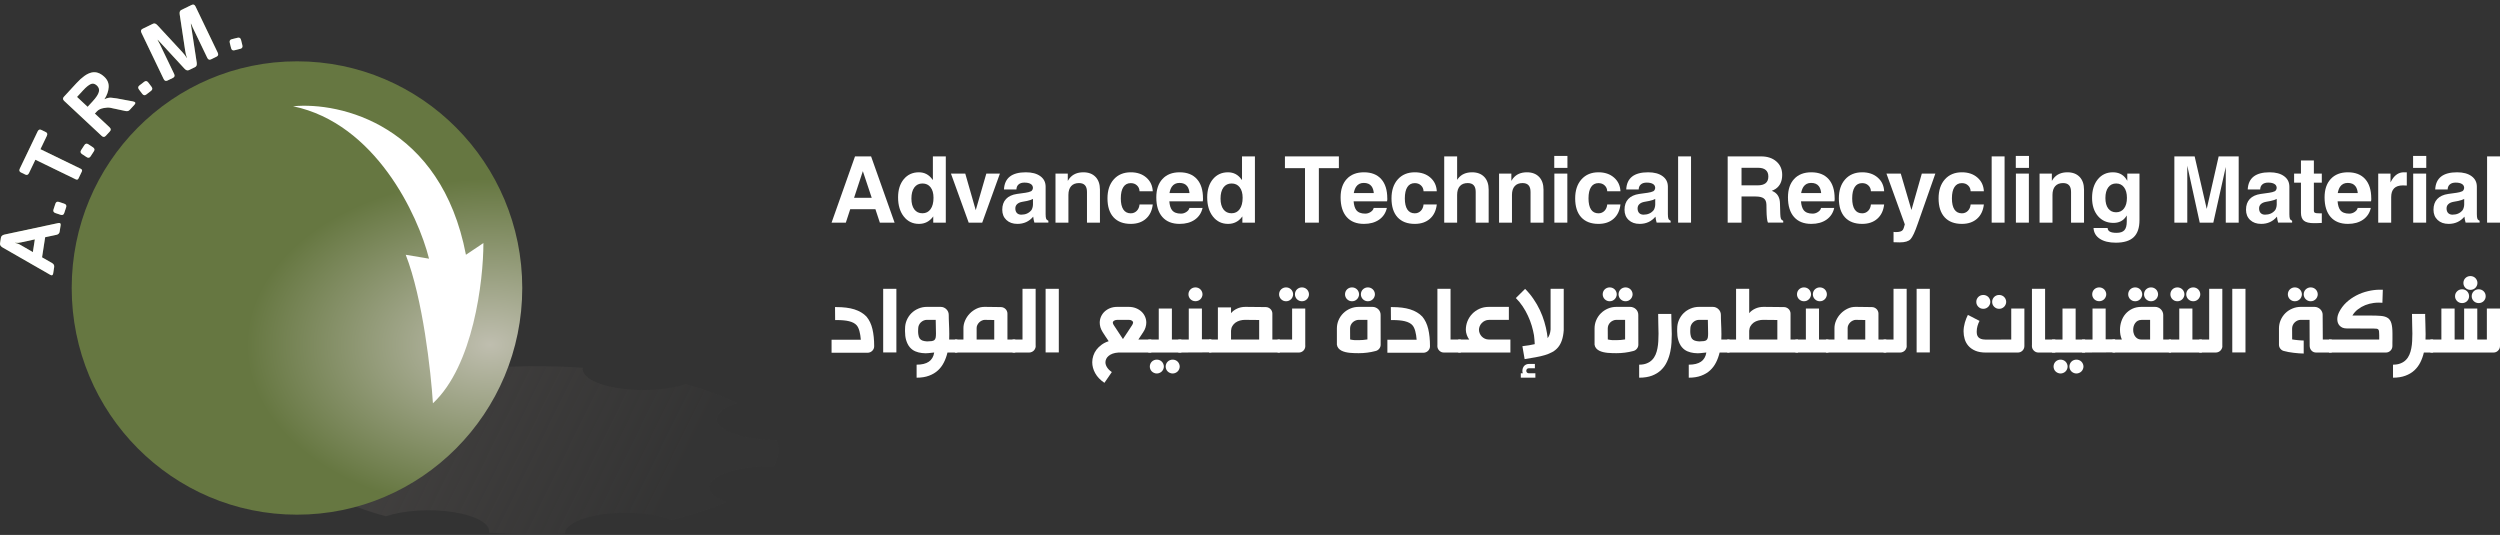 <svg xmlns="http://www.w3.org/2000/svg" width="472" height="101" viewBox="0 0 472 101" fill="none"><rect x="0" y="0" width="472" height="101" fill="#333333" stroke="none"/><path d="M135.004 90.366C132.973 91.9 134.006 93.646 137.235 94.794C134.217 96.127 130.65 97.258 126.709 98.171C125.629 97.752 124.339 97.415 122.883 97.183C120.224 96.761 117.1 96.69 114.125 97.066C109.539 97.655 106.724 99.144 106.651 100.741C101.965 100.943 97.108 100.888 92.329 100.563C92.62 98.974 90.098 97.407 85.666 96.704C81.235 96.001 76.159 96.362 72.871 97.475C69.018 96.43 65.75 95.196 63.113 93.832C66.573 92.781 67.984 91.061 66.281 89.474C65.184 88.451 62.968 87.675 60.309 87.253C58.852 87.022 57.282 86.896 55.651 86.894C55.106 85.261 55.254 83.587 56.203 81.926C60.795 82.027 65.312 81.162 67.353 79.621C69.385 78.088 68.352 76.342 65.144 75.196C68.161 73.864 71.728 72.733 75.669 71.82C76.749 72.239 78.049 72.569 79.484 72.797C82.143 73.219 85.267 73.29 88.243 72.914C92.798 72.329 95.644 70.836 95.706 69.247C100.413 69.048 105.27 69.103 110.049 69.428C109.758 71.017 112.269 72.573 116.7 73.276C121.132 73.98 126.177 73.623 129.465 72.51C133.318 73.554 136.586 74.788 139.223 76.153C135.784 77.207 134.383 78.92 136.065 80.504C137.162 81.526 139.357 82.299 142.037 82.724C143.472 82.952 145.064 83.081 146.665 83.087C147.239 84.716 147.082 86.397 146.142 88.051C141.563 87.96 137.045 88.825 135.004 90.366Z" fill="url(#paint0_linear_38_2182)"></path><path d="M13.537 54.373C13.537 30.738 32.58 11.577 56.069 11.577C79.559 11.577 98.602 30.738 98.602 54.373C98.602 78.009 79.559 97.17 56.069 97.17C32.58 97.17 13.537 78.009 13.537 54.373Z" fill="url(#paint1_radial_38_2182)"></path><path d="M87.968 48.102C83.275 23.604 64.258 19.201 55.336 20.062C70.882 23.309 78.924 40.6 81.002 48.839L76.602 48.102C79.829 56.366 81.369 70.238 81.735 76.141C89.362 69.057 91.268 53.021 91.268 45.888L87.968 48.102Z" fill="white"></path><path d="M10.042 51.616C9.986 51.975 9.804 52.066 9.497 51.891L0.501 46.73C0.124 46.512 -0.04 46.246 0.008 45.932L0.17 44.886C0.219 44.572 0.456 44.369 0.881 44.277L11.01 42.112C11.356 42.039 11.501 42.181 11.446 42.54L11.262 43.729C11.211 44.058 11.005 44.26 10.643 44.336L8.526 44.786L7.939 48.584L9.819 49.659C10.141 49.842 10.276 50.098 10.226 50.427L10.042 51.616ZM6.204 47.6L6.576 45.193L4.071 45.742C3.777 45.808 3.566 45.844 3.438 45.849C3.306 45.849 3.114 45.842 2.863 45.828L2.858 45.858C3.102 45.922 3.286 45.976 3.411 46.022C3.532 46.061 3.723 46.157 3.983 46.31L6.204 47.6Z" fill="url(#paint2_radial_38_2182)"></path><path d="M10.042 51.616C9.986 51.975 9.804 52.066 9.497 51.891L0.501 46.73C0.124 46.512 -0.04 46.246 0.008 45.932L0.17 44.886C0.219 44.572 0.456 44.369 0.881 44.277L11.01 42.112C11.356 42.039 11.501 42.181 11.446 42.54L11.262 43.729C11.211 44.058 11.005 44.26 10.643 44.336L8.526 44.786L7.939 48.584L9.819 49.659C10.141 49.842 10.276 50.098 10.226 50.427L10.042 51.616ZM6.204 47.6L6.576 45.193L4.071 45.742C3.777 45.808 3.566 45.844 3.438 45.849C3.306 45.849 3.114 45.842 2.863 45.828L2.858 45.858C3.102 45.922 3.286 45.976 3.411 46.022C3.532 46.061 3.723 46.157 3.983 46.31L6.204 47.6Z" fill="white"></path><path d="M12.128 40.224C12.018 40.559 11.784 40.667 11.427 40.548L10.471 40.229C10.114 40.11 9.991 39.883 10.101 39.547L10.461 38.456C10.572 38.121 10.806 38.013 11.162 38.132L12.119 38.451C12.476 38.57 12.599 38.797 12.488 39.133L12.128 40.224Z" fill="url(#paint3_radial_38_2182)"></path><path d="M12.128 40.224C12.018 40.559 11.784 40.667 11.427 40.548L10.471 40.229C10.114 40.11 9.991 39.883 10.101 39.547L10.461 38.456C10.572 38.121 10.806 38.013 11.162 38.132L12.119 38.451C12.476 38.57 12.599 38.797 12.488 39.133L12.128 40.224Z" fill="white"></path><path d="M5.477 32.666C5.314 33.007 5.085 33.106 4.792 32.963L3.939 32.549C3.645 32.406 3.58 32.165 3.744 31.824L7.104 24.819C7.267 24.479 7.495 24.38 7.789 24.522L8.642 24.936C8.935 25.079 9.001 25.32 8.837 25.661L7.634 28.169L15.239 31.862C15.487 31.983 15.557 32.156 15.448 32.383L14.821 33.692C14.712 33.919 14.533 33.972 14.285 33.852L6.68 30.158L5.477 32.666Z" fill="url(#paint4_radial_38_2182)"></path><path d="M5.477 32.666C5.314 33.007 5.085 33.106 4.792 32.963L3.939 32.549C3.645 32.406 3.58 32.165 3.744 31.824L7.104 24.819C7.267 24.479 7.495 24.38 7.789 24.522L8.642 24.936C8.935 25.079 9.001 25.32 8.837 25.661L7.634 28.169L15.239 31.862C15.487 31.983 15.557 32.156 15.448 32.383L14.821 33.692C14.712 33.919 14.533 33.972 14.285 33.852L6.68 30.158L5.477 32.666Z" fill="white"></path><path d="M17.101 29.523C16.908 29.818 16.655 29.862 16.34 29.655L15.498 29.099C15.183 28.892 15.122 28.64 15.315 28.345L15.941 27.383C16.134 27.088 16.387 27.044 16.702 27.251L17.544 27.807C17.859 28.015 17.92 28.266 17.727 28.561L17.101 29.523Z" fill="url(#paint5_radial_38_2182)"></path><path d="M17.101 29.523C16.908 29.818 16.655 29.862 16.34 29.655L15.498 29.099C15.183 28.892 15.122 28.64 15.315 28.345L15.941 27.383C16.134 27.088 16.387 27.044 16.702 27.251L17.544 27.807C17.859 28.015 17.92 28.266 17.727 28.561L17.101 29.523Z" fill="white"></path><path d="M19.966 25.655C19.727 25.914 19.47 25.915 19.194 25.657L12.117 19.05C11.841 18.793 11.822 18.535 12.061 18.276L14.429 15.708C15.482 14.565 16.428 13.896 17.265 13.7C18.098 13.501 18.91 13.77 19.7 14.508C20.288 15.057 20.56 15.707 20.517 16.458C20.474 17.209 20.208 17.965 19.718 18.726L19.729 18.736C20.189 18.505 20.62 18.408 21.022 18.447C21.424 18.485 21.767 18.529 22.049 18.579L25.087 19.145C25.59 19.236 25.683 19.454 25.366 19.798L24.476 20.763C24.289 20.966 24.027 21.032 23.691 20.959L20.8 20.345C20.489 20.282 20.066 20.303 19.531 20.409C18.995 20.508 18.581 20.716 18.288 21.034L17.91 21.444L20.688 24.038C20.963 24.295 20.982 24.553 20.743 24.812L19.966 25.655ZM16.542 20.168L17.458 19.175C18.14 18.436 18.541 17.834 18.662 17.369C18.783 16.896 18.662 16.491 18.298 16.151C17.901 15.78 17.504 15.692 17.107 15.885C16.709 16.072 16.241 16.457 15.702 17.041L14.541 18.3L16.542 20.168Z" fill="url(#paint6_radial_38_2182)"></path><path d="M19.966 25.655C19.727 25.914 19.47 25.915 19.194 25.657L12.117 19.05C11.841 18.793 11.822 18.535 12.061 18.276L14.429 15.708C15.482 14.565 16.428 13.896 17.265 13.7C18.098 13.501 18.91 13.77 19.7 14.508C20.288 15.057 20.56 15.707 20.517 16.458C20.474 17.209 20.208 17.965 19.718 18.726L19.729 18.736C20.189 18.505 20.62 18.408 21.022 18.447C21.424 18.485 21.767 18.529 22.049 18.579L25.087 19.145C25.59 19.236 25.683 19.454 25.366 19.798L24.476 20.763C24.289 20.966 24.027 21.032 23.691 20.959L20.8 20.345C20.489 20.282 20.066 20.303 19.531 20.409C18.995 20.508 18.581 20.716 18.288 21.034L17.91 21.444L20.688 24.038C20.963 24.295 20.982 24.553 20.743 24.812L19.966 25.655ZM16.542 20.168L17.458 19.175C18.14 18.436 18.541 17.834 18.662 17.369C18.783 16.896 18.662 16.491 18.298 16.151C17.901 15.78 17.504 15.692 17.107 15.885C16.709 16.072 16.241 16.457 15.702 17.041L14.541 18.3L16.542 20.168Z" fill="white"></path><path d="M27.617 17.844C27.338 18.058 27.084 18.015 26.856 17.714C26.628 17.414 26.244 16.909 26.244 16.909C26.016 16.608 26.041 16.351 26.32 16.137L27.228 15.438C27.506 15.224 27.76 15.267 27.988 15.567L28.6 16.373C28.829 16.673 28.803 16.931 28.525 17.145L27.617 17.844Z" fill="url(#paint7_radial_38_2182)"></path><path d="M27.617 17.844C27.338 18.058 27.084 18.015 26.856 17.714C26.628 17.414 26.244 16.909 26.244 16.909C26.016 16.608 26.041 16.351 26.32 16.137L27.228 15.438C27.506 15.224 27.76 15.267 27.988 15.567L28.6 16.373C28.829 16.673 28.803 16.931 28.525 17.145L27.617 17.844Z" fill="white"></path><path d="M31.62 15.204C31.305 15.358 31.065 15.264 30.901 14.924L26.699 6.177C26.535 5.837 26.611 5.59 26.927 5.436L28.891 4.481C29.152 4.354 29.427 4.444 29.714 4.753L34.419 9.834C34.625 10.053 34.784 10.239 34.896 10.392C35.006 10.54 35.127 10.722 35.259 10.938L35.299 10.919C35.213 10.681 35.146 10.472 35.099 10.293C35.05 10.11 35.004 9.869 34.961 9.571L33.925 2.704C33.863 2.286 33.963 2.013 34.225 1.886L36.188 0.931C36.504 0.777 36.744 0.871 36.908 1.211L41.11 9.958C41.273 10.298 41.197 10.546 40.881 10.699L39.852 11.2C39.536 11.353 39.297 11.26 39.133 10.919L36.43 5.293C36.299 5.02 36.179 4.742 36.071 4.459L36.023 4.482L37.144 11.837C37.207 12.259 37.102 12.538 36.826 12.672L35.675 13.232C35.4 13.366 35.118 13.276 34.828 12.963L29.795 7.512L29.748 7.535C29.901 7.796 30.044 8.063 30.175 8.336L32.878 13.962C33.041 14.303 32.965 14.55 32.649 14.704L31.62 15.204Z" fill="url(#paint8_radial_38_2182)"></path><path d="M31.62 15.204C31.305 15.358 31.065 15.264 30.901 14.924L26.699 6.177C26.535 5.837 26.611 5.59 26.927 5.436L28.891 4.481C29.152 4.354 29.427 4.444 29.714 4.753L34.419 9.834C34.625 10.053 34.784 10.239 34.896 10.392C35.006 10.54 35.127 10.722 35.259 10.938L35.299 10.919C35.213 10.681 35.146 10.472 35.099 10.293C35.05 10.11 35.004 9.869 34.961 9.571L33.925 2.704C33.863 2.286 33.963 2.013 34.225 1.886L36.188 0.931C36.504 0.777 36.744 0.871 36.908 1.211L41.11 9.958C41.273 10.298 41.197 10.546 40.881 10.699L39.852 11.2C39.536 11.353 39.297 11.26 39.133 10.919L36.43 5.293C36.299 5.02 36.179 4.742 36.071 4.459L36.023 4.482L37.144 11.837C37.207 12.259 37.102 12.538 36.826 12.672L35.675 13.232C35.4 13.366 35.118 13.276 34.828 12.963L29.795 7.512L29.748 7.535C29.901 7.796 30.044 8.063 30.175 8.336L32.878 13.962C33.041 14.303 32.965 14.55 32.649 14.704L31.62 15.204Z" fill="white"></path><path d="M44.273 9.491C43.933 9.576 43.717 9.436 43.626 9.069L43.381 8.085C43.289 7.718 43.414 7.492 43.754 7.406L44.863 7.127C45.203 7.041 45.419 7.182 45.511 7.549L45.755 8.532C45.847 8.899 45.722 9.125 45.382 9.211L44.273 9.491Z" fill="url(#paint9_radial_38_2182)"></path><path d="M44.273 9.491C43.933 9.576 43.717 9.436 43.626 9.069L43.381 8.085C43.289 7.718 43.414 7.492 43.754 7.406L44.863 7.127C45.203 7.041 45.419 7.182 45.511 7.549L45.755 8.532C45.847 8.899 45.722 9.125 45.382 9.211L44.273 9.491Z" fill="white"></path><path d="M157 42.035L161.426 29.527H164.462L168.898 42.035H166.117L165.275 39.492H160.525L159.693 42.035H157ZM162.905 32.315L161.25 37.341H164.58L162.905 32.315Z" fill="white"></path><path d="M173.504 42.27C172.322 42.27 171.369 41.81 170.644 40.891C169.92 39.971 169.557 38.762 169.557 37.263C169.557 35.842 169.916 34.697 170.634 33.83C171.359 32.963 172.309 32.53 173.484 32.53C174.535 32.53 175.381 32.973 176.021 33.86L176.128 33.996V29.527H178.567V42.035H176.197V40.852L176.158 40.91C175.485 41.816 174.601 42.27 173.504 42.27ZM174.16 34.642C173.507 34.642 172.995 34.893 172.622 35.395C172.257 35.897 172.074 36.594 172.074 37.488C172.074 38.361 172.257 39.042 172.622 39.532C172.988 40.02 173.497 40.265 174.15 40.265C174.81 40.265 175.322 40.007 175.688 39.492C176.06 38.977 176.246 38.26 176.246 37.341C176.246 36.493 176.06 35.832 175.688 35.356C175.322 34.88 174.813 34.642 174.16 34.642Z" fill="white"></path><path d="M179.539 32.774H182.242L184.22 39.678L186.218 32.774H188.784L185.444 42.035H182.888L179.539 32.774Z" fill="white"></path><path d="M192.086 42.27C191.225 42.27 190.533 42.025 190.01 41.536C189.488 41.047 189.227 40.402 189.227 39.6C189.227 38.759 189.462 38.084 189.932 37.576C190.409 37.067 191.097 36.748 191.998 36.617L193.614 36.392C194.032 36.334 194.381 36.239 194.662 36.109C194.78 36.05 194.871 35.946 194.936 35.796C194.988 35.685 195.015 35.571 195.015 35.454C195.015 35.421 195.011 35.385 195.005 35.346C194.972 35.085 194.838 34.883 194.603 34.74C194.329 34.564 193.931 34.476 193.409 34.476C192.938 34.476 192.573 34.59 192.312 34.818C192.051 35.04 191.913 35.359 191.9 35.776H189.55C189.602 34.694 189.971 33.882 190.657 33.341C191.349 32.8 192.357 32.53 193.683 32.53C194.838 32.53 195.749 32.774 196.415 33.263C197.081 33.745 197.414 34.407 197.414 35.248V40.421C197.414 40.832 197.446 41.122 197.512 41.292C197.584 41.461 197.724 41.592 197.933 41.683V42.025H195.289C195.178 41.654 195.106 41.288 195.073 40.93L195.064 40.91C194.3 41.816 193.307 42.27 192.086 42.27ZM195.024 38.612V37.556C194.737 37.713 194.362 37.84 193.898 37.938L192.997 38.104C192.573 38.182 192.25 38.329 192.028 38.544C191.806 38.752 191.695 39.02 191.695 39.346C191.695 39.717 191.793 40.007 191.989 40.216C192.191 40.425 192.468 40.529 192.821 40.529C193.611 40.529 194.238 40.255 194.701 39.708C194.793 39.597 194.868 39.437 194.926 39.228C194.992 39.02 195.024 38.814 195.024 38.612Z" fill="white"></path><path d="M199.277 42.035V32.774H201.598V34.153C201.696 33.983 201.801 33.827 201.912 33.684C202.519 32.914 203.394 32.53 204.536 32.53C205.515 32.53 206.282 32.82 206.837 33.4C207.392 33.98 207.67 34.782 207.67 35.806V42.035H205.222V36.246C205.222 35.678 205.097 35.258 204.849 34.984C204.601 34.704 204.223 34.564 203.713 34.564C203.074 34.564 202.581 34.756 202.235 35.141C201.889 35.525 201.716 36.083 201.716 36.813V42.035H199.277Z" fill="white"></path><path d="M217.642 38.602C217.511 39.756 217.08 40.656 216.349 41.301C215.618 41.947 214.665 42.27 213.49 42.27C212.086 42.27 211.002 41.856 210.238 41.028C209.474 40.193 209.092 39.003 209.092 37.458C209.092 35.952 209.487 34.756 210.277 33.869C211.074 32.976 212.145 32.53 213.49 32.53C214.684 32.53 215.66 32.859 216.418 33.517C217.181 34.176 217.589 35.04 217.642 36.109H215.145C215.125 35.652 214.962 35.284 214.655 35.004C214.355 34.717 213.966 34.574 213.49 34.574C212.876 34.574 212.409 34.821 212.089 35.317C211.769 35.806 211.609 36.52 211.609 37.458C211.609 38.378 211.769 39.078 212.089 39.561C212.409 40.037 212.876 40.275 213.49 40.275C213.933 40.275 214.309 40.121 214.616 39.815C214.923 39.509 215.099 39.105 215.145 38.602H217.642Z" fill="white"></path><path d="M222.717 42.27C221.307 42.27 220.22 41.836 219.456 40.969C218.692 40.102 218.31 38.867 218.31 37.263C218.31 35.783 218.699 34.626 219.476 33.791C220.253 32.95 221.333 32.53 222.717 32.53C224.127 32.53 225.214 32.957 225.978 33.811C226.742 34.665 227.124 35.881 227.124 37.458C227.131 37.504 227.134 37.55 227.134 37.595C227.134 37.732 227.117 37.869 227.085 38.006H220.768C220.827 38.743 220.99 39.29 221.258 39.649C221.598 40.105 222.166 40.333 222.962 40.333C223.328 40.333 223.667 40.229 223.98 40.02C224.3 39.812 224.493 39.558 224.558 39.258H227.046C226.83 40.203 226.341 40.943 225.577 41.477C224.813 42.006 223.86 42.27 222.717 42.27ZM224.578 36.451C224.526 35.897 224.379 35.463 224.137 35.151C223.824 34.74 223.337 34.534 222.678 34.534C222.051 34.534 221.571 34.776 221.238 35.258C221.036 35.564 220.889 35.962 220.798 36.451H224.578Z" fill="white"></path><path d="M231.867 42.27C230.685 42.27 229.732 41.81 229.007 40.891C228.282 39.971 227.92 38.762 227.92 37.263C227.92 35.842 228.279 34.697 228.997 33.83C229.722 32.963 230.672 32.53 231.847 32.53C232.898 32.53 233.743 32.973 234.383 33.86L234.491 33.996V29.527H236.929V42.035H234.56V40.852L234.52 40.91C233.848 41.816 232.963 42.27 231.867 42.27ZM232.523 34.642C231.87 34.642 231.357 34.893 230.985 35.395C230.62 35.897 230.437 36.594 230.437 37.488C230.437 38.361 230.62 39.042 230.985 39.532C231.351 40.02 231.86 40.265 232.513 40.265C233.172 40.265 233.685 40.007 234.05 39.492C234.422 38.977 234.609 38.26 234.609 37.341C234.609 36.493 234.422 35.832 234.05 35.356C233.685 34.88 233.176 34.642 232.523 34.642Z" fill="white"></path><path d="M246.385 42.035V31.747H242.595V29.527H252.78V31.747H249V42.035H246.385Z" fill="white"></path><path d="M257.513 42.27C256.102 42.27 255.015 41.836 254.252 40.969C253.488 40.102 253.106 38.867 253.106 37.263C253.106 35.783 253.494 34.626 254.271 33.791C255.048 32.95 256.129 32.53 257.513 32.53C258.923 32.53 260.01 32.957 260.774 33.811C261.538 34.665 261.919 35.881 261.919 37.458C261.926 37.504 261.929 37.55 261.929 37.595C261.929 37.732 261.913 37.869 261.88 38.006H255.564C255.623 38.743 255.786 39.29 256.053 39.649C256.393 40.105 256.961 40.333 257.757 40.333C258.123 40.333 258.463 40.229 258.776 40.02C259.096 39.812 259.288 39.558 259.354 39.258H261.841C261.626 40.203 261.136 40.943 260.372 41.477C259.608 42.006 258.655 42.27 257.513 42.27ZM259.373 36.451C259.321 35.897 259.174 35.463 258.933 35.151C258.619 34.74 258.133 34.534 257.473 34.534C256.847 34.534 256.367 34.776 256.034 35.258C255.832 35.564 255.685 35.962 255.593 36.451H259.373Z" fill="white"></path><path d="M271.265 38.602C271.134 39.756 270.703 40.656 269.972 41.301C269.241 41.947 268.288 42.27 267.112 42.27C265.709 42.27 264.625 41.856 263.861 41.028C263.097 40.193 262.715 39.003 262.715 37.458C262.715 35.952 263.11 34.756 263.9 33.869C264.697 32.976 265.768 32.53 267.112 32.53C268.307 32.53 269.283 32.859 270.041 33.517C270.804 34.176 271.212 35.04 271.265 36.109H268.767C268.748 35.652 268.585 35.284 268.278 35.004C267.977 34.717 267.589 34.574 267.112 34.574C266.499 34.574 266.032 34.821 265.712 35.317C265.392 35.806 265.232 36.52 265.232 37.458C265.232 38.378 265.392 39.078 265.712 39.561C266.032 40.037 266.499 40.275 267.112 40.275C267.556 40.275 267.932 40.121 268.239 39.815C268.545 39.509 268.722 39.105 268.767 38.602H271.265Z" fill="white"></path><path d="M272.668 42.035V29.527H275.106V33.957L275.302 33.684C275.909 32.914 276.784 32.53 277.927 32.53C278.906 32.53 279.673 32.82 280.228 33.4C280.783 33.98 281.06 34.782 281.06 35.806V42.035H278.612V36.246C278.612 35.678 278.488 35.258 278.24 34.984C277.992 34.704 277.613 34.564 277.104 34.564C276.464 34.564 275.971 34.756 275.625 35.141C275.279 35.525 275.106 36.083 275.106 36.813V42.035H272.668Z" fill="white"></path><path d="M283.022 42.035V32.774H285.343V34.153C285.44 33.983 285.545 33.827 285.656 33.684C286.263 32.914 287.138 32.53 288.28 32.53C289.26 32.53 290.027 32.82 290.582 33.4C291.137 33.98 291.414 34.782 291.414 35.806V42.035H288.966V36.246C288.966 35.678 288.842 35.258 288.594 34.984C288.346 34.704 287.967 34.564 287.458 34.564C286.818 34.564 286.325 34.756 285.979 35.141C285.633 35.525 285.46 36.083 285.46 36.813V42.035H283.022Z" fill="white"></path><path d="M293.464 42.035V32.774H295.912V42.035H293.464ZM293.444 29.439H295.931V31.698H293.444V29.439Z" fill="white"></path><path d="M305.943 38.602C305.812 39.756 305.381 40.656 304.65 41.301C303.919 41.947 302.966 42.27 301.79 42.27C300.387 42.27 299.303 41.856 298.539 41.028C297.775 40.193 297.393 39.003 297.393 37.458C297.393 35.952 297.788 34.756 298.578 33.869C299.375 32.976 300.445 32.53 301.79 32.53C302.985 32.53 303.961 32.859 304.718 33.517C305.482 34.176 305.89 35.04 305.943 36.109H303.445C303.426 35.652 303.263 35.284 302.956 35.004C302.655 34.717 302.267 34.574 301.79 34.574C301.177 34.574 300.71 34.821 300.39 35.317C300.07 35.806 299.91 36.52 299.91 37.458C299.91 38.378 300.07 39.078 300.39 39.561C300.71 40.037 301.177 40.275 301.79 40.275C302.234 40.275 302.61 40.121 302.917 39.815C303.223 39.509 303.4 39.105 303.445 38.602H305.943Z" fill="white"></path><path d="M309.569 42.27C308.707 42.27 308.015 42.025 307.493 41.536C306.97 41.047 306.709 40.402 306.709 39.6C306.709 38.759 306.944 38.084 307.414 37.576C307.891 37.067 308.58 36.748 309.481 36.617L311.096 36.392C311.514 36.334 311.863 36.239 312.144 36.109C312.262 36.05 312.353 35.946 312.418 35.796C312.471 35.685 312.497 35.571 312.497 35.454C312.497 35.421 312.494 35.385 312.487 35.346C312.454 35.085 312.321 34.883 312.085 34.74C311.811 34.564 311.413 34.476 310.891 34.476C310.421 34.476 310.055 34.59 309.794 34.818C309.533 35.04 309.396 35.359 309.383 35.776H307.032C307.085 34.694 307.453 33.882 308.139 33.341C308.831 32.8 309.84 32.53 311.165 32.53C312.321 32.53 313.231 32.774 313.897 33.263C314.563 33.745 314.896 34.407 314.896 35.248V40.421C314.896 40.832 314.929 41.122 314.994 41.292C315.066 41.461 315.206 41.592 315.415 41.683V42.025H312.771C312.66 41.654 312.588 41.288 312.556 40.93L312.546 40.91C311.782 41.816 310.79 42.27 309.569 42.27ZM312.507 38.612V37.556C312.219 37.713 311.844 37.84 311.38 37.938L310.479 38.104C310.055 38.182 309.732 38.329 309.51 38.544C309.288 38.752 309.177 39.02 309.177 39.346C309.177 39.717 309.275 40.007 309.471 40.216C309.673 40.425 309.951 40.529 310.303 40.529C311.093 40.529 311.72 40.255 312.183 39.708C312.275 39.597 312.35 39.437 312.409 39.228C312.474 39.02 312.507 38.814 312.507 38.612Z" fill="white"></path><path d="M316.828 42.035V29.527H319.266V42.035H316.828Z" fill="white"></path><path d="M326.186 42.035V29.527H332.492C333.687 29.527 334.65 29.847 335.381 30.486C336.112 31.125 336.478 31.966 336.478 33.009C336.478 34.208 336.07 35.089 335.254 35.649C335.039 35.793 334.794 35.916 334.519 36.021C334.676 36.08 334.817 36.148 334.941 36.226C335.659 36.65 336.031 37.364 336.057 38.368L336.116 40.421C336.129 40.826 336.171 41.116 336.243 41.292C336.315 41.461 336.458 41.595 336.674 41.693V42.025H333.785C333.713 41.895 333.651 41.618 333.599 41.194C333.553 40.764 333.527 40.301 333.521 39.805L333.501 38.651C333.488 38.091 333.321 37.693 333.002 37.458C332.682 37.217 332.15 37.096 331.405 37.096H328.8V42.035H326.186ZM328.8 34.994H331.836C332.509 34.994 333.015 34.857 333.354 34.583C333.694 34.303 333.863 33.886 333.863 33.331C333.863 32.784 333.7 32.373 333.374 32.099C333.054 31.819 332.574 31.679 331.934 31.679H328.8V34.994Z" fill="white"></path><path d="M341.975 42.27C340.564 42.27 339.477 41.836 338.714 40.969C337.95 40.102 337.568 38.867 337.568 37.263C337.568 35.783 337.956 34.626 338.733 33.791C339.51 32.95 340.591 32.53 341.975 32.53C343.385 32.53 344.472 32.957 345.236 33.811C346 34.665 346.381 35.881 346.381 37.458C346.388 37.504 346.391 37.55 346.391 37.595C346.391 37.732 346.375 37.869 346.342 38.006H340.026C340.085 38.743 340.248 39.29 340.515 39.649C340.855 40.105 341.423 40.333 342.219 40.333C342.585 40.333 342.925 40.229 343.238 40.02C343.558 39.812 343.75 39.558 343.816 39.258H346.303C346.088 40.203 345.598 40.943 344.834 41.477C344.07 42.006 343.117 42.27 341.975 42.27ZM343.835 36.451C343.783 35.897 343.636 35.463 343.395 35.151C343.081 34.74 342.595 34.534 341.935 34.534C341.309 34.534 340.829 34.776 340.496 35.258C340.294 35.564 340.147 35.962 340.055 36.451H343.835Z" fill="white"></path><path d="M355.727 38.602C355.596 39.756 355.165 40.656 354.434 41.301C353.703 41.947 352.75 42.27 351.574 42.27C350.171 42.27 349.087 41.856 348.323 41.028C347.559 40.193 347.177 39.003 347.177 37.458C347.177 35.952 347.572 34.756 348.362 33.869C349.159 32.976 350.23 32.53 351.574 32.53C352.769 32.53 353.745 32.859 354.503 33.517C355.266 34.176 355.674 35.04 355.727 36.109H353.229C353.21 35.652 353.047 35.284 352.74 35.004C352.439 34.717 352.051 34.574 351.574 34.574C350.961 34.574 350.494 34.821 350.174 35.317C349.854 35.806 349.694 36.52 349.694 37.458C349.694 38.378 349.854 39.078 350.174 39.561C350.494 40.037 350.961 40.275 351.574 40.275C352.018 40.275 352.394 40.121 352.701 39.815C353.007 39.509 353.184 39.105 353.229 38.602H355.727Z" fill="white"></path><path d="M365.395 32.774L362.075 42.23C361.54 43.789 361.083 44.767 360.704 45.164C360.326 45.562 359.647 45.761 358.667 45.761L357.502 45.731V43.776C357.561 43.802 357.717 43.815 357.972 43.815C358.625 43.815 359.049 43.681 359.245 43.414C359.369 43.244 359.496 42.892 359.627 42.358L356.16 32.774H358.863L360.88 39.649L362.839 32.774H365.395Z" fill="white"></path><path d="M374.554 38.602C374.424 39.756 373.993 40.656 373.261 41.301C372.53 41.947 371.577 42.27 370.402 42.27C368.998 42.27 367.915 41.856 367.151 41.028C366.387 40.193 366.005 39.003 366.005 37.458C366.005 35.952 366.4 34.756 367.19 33.869C367.986 32.976 369.057 32.53 370.402 32.53C371.597 32.53 372.573 32.859 373.33 33.517C374.094 34.176 374.502 35.04 374.554 36.109H372.057C372.037 35.652 371.874 35.284 371.567 35.004C371.267 34.717 370.879 34.574 370.402 34.574C369.788 34.574 369.321 34.821 369.002 35.317C368.682 35.806 368.522 36.52 368.522 37.458C368.522 38.378 368.682 39.078 369.002 39.561C369.321 40.037 369.788 40.275 370.402 40.275C370.846 40.275 371.221 40.121 371.528 39.815C371.835 39.509 372.011 39.105 372.057 38.602H374.554Z" fill="white"></path><path d="M376.026 42.035V29.527H378.464V42.035H376.026Z" fill="white"></path><path d="M380.602 42.035V32.774H383.05V42.035H380.602ZM380.582 29.439H383.07V31.698H380.582V29.439Z" fill="white"></path><path d="M385.07 42.035V32.774H387.391V34.153C387.489 33.983 387.593 33.827 387.704 33.684C388.312 32.914 389.186 32.53 390.329 32.53C391.308 32.53 392.075 32.82 392.63 33.4C393.185 33.98 393.463 34.782 393.463 35.806V42.035H391.014V36.246C391.014 35.678 390.89 35.258 390.642 34.984C390.394 34.704 390.016 34.564 389.506 34.564C388.867 34.564 388.374 34.756 388.028 35.141C387.682 35.525 387.509 36.083 387.509 36.813V42.035H385.07Z" fill="white"></path><path d="M399.606 43.961C400.291 43.961 400.784 43.795 401.084 43.463C401.385 43.13 401.535 42.579 401.535 41.81V40.676L401.339 40.969C400.804 41.712 400.03 42.084 399.018 42.084C397.81 42.084 396.834 41.654 396.09 40.793C395.352 39.926 394.983 38.782 394.983 37.361C394.983 35.913 395.342 34.746 396.061 33.86C396.785 32.973 397.735 32.53 398.91 32.53C399.955 32.53 400.761 32.908 401.329 33.664C401.44 33.807 401.541 33.964 401.633 34.133V32.774H403.934V41.546C403.934 43.006 403.572 44.082 402.847 44.773C402.122 45.471 400.993 45.819 399.459 45.819C398.199 45.819 397.197 45.575 396.452 45.086C395.708 44.597 395.31 43.919 395.258 43.052H397.921C397.941 43.365 398.084 43.593 398.352 43.736C398.626 43.886 399.044 43.961 399.606 43.961ZM399.527 34.642C398.894 34.642 398.398 34.886 398.039 35.375C397.68 35.858 397.5 36.529 397.5 37.39C397.5 38.237 397.68 38.899 398.039 39.375C398.398 39.844 398.891 40.079 399.517 40.079C400.157 40.079 400.657 39.838 401.016 39.355C401.381 38.873 401.564 38.208 401.564 37.361C401.564 36.507 401.381 35.842 401.016 35.366C400.657 34.883 400.161 34.642 399.527 34.642Z" fill="white"></path><path d="M412.959 42.035H410.52V29.527H414.349L416.631 39.444L418.884 29.527H422.664V42.035H420.225V31.522L417.875 42.035H415.309L412.959 31.288V42.035Z" fill="white"></path><path d="M426.907 42.27C426.045 42.27 425.353 42.025 424.831 41.536C424.308 41.047 424.047 40.402 424.047 39.6C424.047 38.759 424.282 38.084 424.752 37.576C425.229 37.067 425.918 36.748 426.819 36.617L428.434 36.392C428.852 36.334 429.202 36.239 429.482 36.109C429.6 36.05 429.691 35.946 429.756 35.796C429.809 35.685 429.835 35.571 429.835 35.454C429.835 35.421 429.832 35.385 429.825 35.346C429.792 35.085 429.659 34.883 429.423 34.74C429.149 34.564 428.751 34.476 428.229 34.476C427.759 34.476 427.393 34.59 427.132 34.818C426.871 35.04 426.734 35.359 426.721 35.776H424.37C424.423 34.694 424.791 33.882 425.477 33.341C426.169 32.8 427.178 32.53 428.503 32.53C429.659 32.53 430.569 32.774 431.235 33.263C431.901 33.745 432.234 34.407 432.234 35.248V40.421C432.234 40.832 432.267 41.122 432.332 41.292C432.404 41.461 432.544 41.592 432.753 41.683V42.025H430.109C429.998 41.654 429.926 41.288 429.894 40.93L429.884 40.91C429.12 41.816 428.128 42.27 426.907 42.27ZM429.845 38.612V37.556C429.557 37.713 429.182 37.84 428.718 37.938L427.817 38.104C427.393 38.182 427.07 38.329 426.848 38.544C426.626 38.752 426.515 39.02 426.515 39.346C426.515 39.717 426.613 40.007 426.809 40.216C427.011 40.425 427.289 40.529 427.641 40.529C428.431 40.529 429.058 40.255 429.521 39.708C429.613 39.597 429.688 39.437 429.747 39.228C429.812 39.02 429.845 38.814 429.845 38.612Z" fill="white"></path><path d="M438.357 42.084C437.946 42.116 437.443 42.133 436.849 42.133C435.981 42.133 435.358 41.98 434.979 41.673C434.607 41.367 434.421 40.861 434.421 40.157V34.486H433.128V32.774H434.421V30.29H436.859V32.774H438.357V34.486H436.859V39.747C436.859 39.962 436.924 40.105 437.055 40.177C437.186 40.242 437.45 40.275 437.848 40.275H438.357V42.084Z" fill="white"></path><path d="M443.286 42.27C441.876 42.27 440.789 41.836 440.025 40.969C439.261 40.102 438.879 38.867 438.879 37.263C438.879 35.783 439.268 34.626 440.045 33.791C440.821 32.95 441.902 32.53 443.286 32.53C444.696 32.53 445.783 32.957 446.547 33.811C447.311 34.665 447.693 35.881 447.693 37.458C447.699 37.504 447.703 37.55 447.703 37.595C447.703 37.732 447.686 37.869 447.654 38.006H441.337C441.396 38.743 441.559 39.29 441.827 39.649C442.166 40.105 442.734 40.333 443.531 40.333C443.896 40.333 444.236 40.229 444.549 40.02C444.869 39.812 445.062 39.558 445.127 39.258H447.614C447.399 40.203 446.909 40.943 446.146 41.477C445.382 42.006 444.428 42.27 443.286 42.27ZM445.147 36.451C445.094 35.897 444.948 35.463 444.706 35.151C444.393 34.74 443.906 34.534 443.247 34.534C442.62 34.534 442.14 34.776 441.807 35.258C441.605 35.564 441.458 35.962 441.367 36.451H445.147Z" fill="white"></path><path d="M449.008 42.035V32.774H451.329V34.437C451.42 34.254 451.518 34.078 451.622 33.908C452.197 32.989 452.938 32.53 453.845 32.53L454.404 32.539V35.033C454.188 35.014 453.943 35.004 453.669 35.004C452.925 35.004 452.37 35.19 452.004 35.561C451.639 35.926 451.456 36.48 451.456 37.224V42.035H449.008Z" fill="white"></path><path d="M455.611 42.035V32.774H458.059V42.035H455.611ZM455.591 29.439H458.079V31.698H455.591V29.439Z" fill="white"></path><path d="M462.302 42.27C461.441 42.27 460.748 42.025 460.226 41.536C459.704 41.047 459.443 40.402 459.443 39.6C459.443 38.759 459.678 38.084 460.148 37.576C460.624 37.067 461.313 36.748 462.214 36.617L463.83 36.392C464.248 36.334 464.597 36.239 464.878 36.109C464.995 36.05 465.087 35.946 465.152 35.796C465.204 35.685 465.23 35.571 465.23 35.454C465.23 35.421 465.227 35.385 465.221 35.346C465.188 35.085 465.054 34.883 464.819 34.74C464.545 34.564 464.147 34.476 463.624 34.476C463.154 34.476 462.789 34.59 462.528 34.818C462.266 35.04 462.129 35.359 462.116 35.776H459.766C459.818 34.694 460.187 33.882 460.873 33.341C461.565 32.8 462.573 32.53 463.899 32.53C465.054 32.53 465.965 32.774 466.631 33.263C467.297 33.745 467.63 34.407 467.63 35.248V40.421C467.63 40.832 467.662 41.122 467.728 41.292C467.799 41.461 467.94 41.592 468.149 41.683V42.025H465.505C465.394 41.654 465.322 41.288 465.289 40.93L465.279 40.91C464.515 41.816 463.523 42.27 462.302 42.27ZM465.24 38.612V37.556C464.953 37.713 464.578 37.84 464.114 37.938L463.213 38.104C462.789 38.182 462.466 38.329 462.244 38.544C462.022 38.752 461.911 39.02 461.911 39.346C461.911 39.717 462.008 40.007 462.204 40.216C462.407 40.425 462.684 40.529 463.037 40.529C463.827 40.529 464.453 40.255 464.917 39.708C465.008 39.597 465.083 39.437 465.142 39.228C465.208 39.02 465.24 38.814 465.24 38.612Z" fill="white"></path><path d="M469.562 42.035V29.527H472V42.035H469.562Z" fill="white"></path><path d="M157.653 57.977H157.914C159.253 57.977 160.378 58.119 161.289 58.403C162.26 58.714 163.03 59.173 163.599 59.781C164.121 60.409 164.493 61.188 164.714 62.12C164.935 63.052 165.045 64.135 165.045 65.371C165.045 65.543 165.012 65.705 164.945 65.857C164.878 66.002 164.787 66.131 164.674 66.243C164.566 66.349 164.436 66.435 164.282 66.501C164.128 66.567 163.967 66.6 163.8 66.6H157V64.142H162.524C162.477 63.534 162.39 62.992 162.263 62.517C162.136 62.034 161.955 61.661 161.721 61.397C161.413 61.053 160.934 60.802 160.284 60.643C159.682 60.498 158.895 60.425 157.924 60.425H157.673L157.653 57.977Z" fill="white"></path><path d="M169.236 66.541H166.745V54.528H169.236V66.541Z" fill="white"></path><path d="M178.881 66.561C178.727 67.215 178.506 67.829 178.218 68.404C177.93 68.986 177.556 69.491 177.094 69.921C176.631 70.35 176.069 70.687 175.406 70.931C174.743 71.183 173.96 71.308 173.056 71.308V68.85C174.054 68.85 174.824 68.662 175.366 68.285C175.915 67.909 176.253 67.33 176.38 66.551C176.052 66.597 175.684 66.636 175.276 66.669C175.101 66.689 174.927 66.699 174.753 66.699C174.519 66.699 174.281 66.683 174.04 66.65C173.618 66.603 173.21 66.498 172.815 66.333C172.42 66.167 172.072 65.91 171.77 65.559C171.469 65.209 171.235 64.747 171.067 64.172C170.933 63.709 170.866 63.154 170.866 62.507C170.866 62.348 170.87 62.186 170.876 62.021C170.876 61.459 170.983 60.931 171.198 60.435C171.412 59.94 171.703 59.507 172.072 59.137C172.447 58.767 172.885 58.476 173.387 58.265C173.889 58.047 174.425 57.938 174.994 57.938H177.596C177.81 57.938 178.008 57.977 178.188 58.056C178.376 58.136 178.536 58.245 178.67 58.383C178.811 58.516 178.921 58.674 179.002 58.859C179.082 59.044 179.122 59.242 179.122 59.454C179.122 59.692 179.126 59.94 179.132 60.197C179.139 60.455 179.149 60.729 179.163 61.02C179.176 61.337 179.189 61.674 179.203 62.031C179.216 62.388 179.223 62.738 179.223 63.082C179.223 63.253 179.219 63.425 179.213 63.597C179.213 63.762 179.209 63.931 179.203 64.103H180.749V66.561H178.881ZM176.662 60.396C176.38 60.396 176.103 60.396 175.828 60.396C175.553 60.389 175.276 60.386 174.994 60.386C174.773 60.386 174.562 60.432 174.362 60.524C174.167 60.61 173.993 60.729 173.839 60.881C173.692 61.027 173.575 61.198 173.488 61.397C173.401 61.595 173.357 61.803 173.357 62.021C173.344 62.2 173.337 62.368 173.337 62.526C173.337 62.778 173.354 62.996 173.387 63.181C173.427 63.491 173.515 63.739 173.648 63.924C173.782 64.103 173.963 64.231 174.191 64.311C174.418 64.39 174.7 64.439 175.034 64.459C175.396 64.453 175.687 64.433 175.908 64.4C176.129 64.367 176.297 64.301 176.411 64.202C176.531 64.096 176.611 63.947 176.652 63.756C176.692 63.557 176.712 63.293 176.712 62.963L176.662 60.396Z" fill="white"></path><path d="M180.29 66.561V64.103H181.897V61.942C181.897 61.473 182.001 60.997 182.209 60.514C182.423 60.026 182.714 59.589 183.083 59.206C183.457 58.816 183.896 58.502 184.398 58.265C184.854 58.047 185.346 57.938 185.875 57.938H186.005C186.501 57.944 186.993 57.951 187.482 57.957C187.971 57.964 188.466 57.971 188.968 57.977C189.136 57.977 189.293 58.01 189.44 58.076C189.594 58.142 189.728 58.231 189.842 58.344C189.956 58.45 190.043 58.578 190.103 58.73C190.17 58.876 190.204 59.031 190.204 59.196V64.103H191.68V66.561H180.29ZM184.388 64.103H187.713V60.415C187.365 60.409 187.07 60.406 186.829 60.406C186.588 60.399 186.41 60.396 186.297 60.396C186.216 60.396 186.153 60.396 186.106 60.396C186.066 60.389 186.035 60.386 186.015 60.386H185.955C185.761 60.386 185.567 60.432 185.373 60.524C185.185 60.61 185.018 60.726 184.87 60.871C184.723 61.017 184.606 61.182 184.519 61.367C184.432 61.545 184.388 61.734 184.388 61.932V64.103Z" fill="white"></path><path d="M191.171 64.103H193.049V54.528H195.53V65.222C195.536 65.269 195.54 65.312 195.54 65.351C195.54 65.484 195.516 65.609 195.469 65.728C195.409 65.893 195.322 66.038 195.208 66.164C195.095 66.283 194.957 66.379 194.797 66.451C194.636 66.524 194.465 66.561 194.284 66.561H191.171V64.103Z" fill="white"></path><path d="M199.902 66.541H197.411V54.528H199.902V66.541Z" fill="white"></path><path d="M211.146 66.561C210.731 66.587 210.37 66.656 210.062 66.769C209.76 66.881 209.509 67.023 209.308 67.195C209.108 67.36 208.957 67.548 208.856 67.76C208.756 67.971 208.706 68.186 208.706 68.404C208.706 68.715 208.806 69.028 209.007 69.346C209.208 69.669 209.509 69.97 209.911 70.248L208.515 72.279C207.738 71.757 207.159 71.153 206.777 70.466C206.402 69.785 206.215 69.095 206.215 68.394C206.215 67.978 206.282 67.568 206.416 67.165C206.55 66.755 206.747 66.376 207.008 66.025C207.276 65.675 207.601 65.361 207.983 65.084C208.371 64.8 208.816 64.578 209.318 64.42C209.124 64.129 208.93 63.842 208.736 63.557C208.548 63.267 208.361 62.976 208.173 62.685C207.993 62.401 207.855 62.107 207.762 61.803C207.675 61.499 207.631 61.208 207.631 60.931C207.631 60.528 207.711 60.145 207.872 59.781C208.033 59.418 208.257 59.1 208.545 58.83C208.84 58.552 209.188 58.334 209.59 58.175C209.998 58.017 210.443 57.938 210.926 57.938H213.095C213.584 57.938 214.032 58.017 214.441 58.175C214.849 58.334 215.201 58.549 215.495 58.82C215.79 59.09 216.018 59.408 216.178 59.771C216.339 60.128 216.42 60.508 216.42 60.911C216.42 61.202 216.373 61.499 216.279 61.803C216.192 62.1 216.051 62.394 215.857 62.685L214.923 64.103H217.364V66.561H211.146ZM212.01 64.013C212.312 63.571 212.606 63.128 212.894 62.685C213.182 62.236 213.473 61.79 213.768 61.347C213.815 61.274 213.852 61.198 213.878 61.119C213.912 61.04 213.929 60.97 213.929 60.911C213.929 60.759 213.852 60.633 213.698 60.534C213.55 60.435 213.349 60.386 213.095 60.386H210.936C210.674 60.399 210.47 60.455 210.323 60.554C210.176 60.647 210.102 60.766 210.102 60.911C210.102 60.97 210.115 61.04 210.142 61.119C210.169 61.192 210.206 61.268 210.253 61.347L212.01 64.013Z" fill="white"></path><path d="M218.773 64.103V58.255H221.253V64.103H223.041V66.561H216.804V64.103H218.773ZM220.078 69.207C220.078 69.022 220.112 68.85 220.179 68.692C220.246 68.533 220.339 68.394 220.46 68.275C220.581 68.156 220.721 68.064 220.882 67.998C221.043 67.932 221.213 67.899 221.394 67.899C221.582 67.899 221.756 67.932 221.916 67.998C222.077 68.064 222.218 68.156 222.338 68.275C222.459 68.394 222.553 68.533 222.619 68.692C222.693 68.85 222.73 69.022 222.73 69.207C222.73 69.385 222.693 69.554 222.619 69.712C222.553 69.871 222.459 70.01 222.338 70.129C222.218 70.248 222.077 70.34 221.916 70.406C221.756 70.479 221.582 70.515 221.394 70.515C221.213 70.515 221.043 70.479 220.882 70.406C220.721 70.34 220.581 70.248 220.46 70.129C220.339 70.01 220.246 69.871 220.179 69.712C220.112 69.554 220.078 69.385 220.078 69.207ZM217.085 69.207C217.085 69.022 217.119 68.85 217.186 68.692C217.253 68.533 217.346 68.394 217.467 68.275C217.587 68.156 217.728 68.064 217.889 67.998C218.049 67.932 218.22 67.899 218.401 67.899C218.588 67.899 218.763 67.932 218.923 67.998C219.084 68.064 219.225 68.156 219.345 68.275C219.466 68.394 219.559 68.533 219.626 68.692C219.7 68.85 219.737 69.022 219.737 69.207C219.737 69.385 219.7 69.554 219.626 69.712C219.559 69.871 219.466 70.01 219.345 70.129C219.225 70.248 219.084 70.34 218.923 70.406C218.763 70.479 218.588 70.515 218.401 70.515C218.22 70.515 218.049 70.479 217.889 70.406C217.728 70.34 217.587 70.248 217.467 70.129C217.346 70.01 217.253 69.871 217.186 69.712C217.119 69.554 217.085 69.385 217.085 69.207Z" fill="white"></path><path d="M224.44 64.103V58.255H226.921V64.063H228.709V66.531L222.472 66.561V64.103H224.44ZM224.38 55.569C224.38 55.384 224.413 55.212 224.48 55.053C224.547 54.895 224.641 54.756 224.762 54.637C224.882 54.518 225.023 54.425 225.183 54.359C225.344 54.293 225.515 54.26 225.696 54.26C225.883 54.26 226.057 54.293 226.218 54.359C226.379 54.425 226.519 54.518 226.64 54.637C226.76 54.756 226.854 54.895 226.921 55.053C226.995 55.212 227.032 55.384 227.032 55.569C227.032 55.747 226.995 55.916 226.921 56.074C226.854 56.233 226.76 56.371 226.64 56.49C226.519 56.609 226.379 56.702 226.218 56.768C226.057 56.834 225.883 56.867 225.696 56.867C225.515 56.867 225.344 56.834 225.183 56.768C225.023 56.702 224.882 56.609 224.762 56.49C224.641 56.371 224.547 56.233 224.48 56.074C224.413 55.916 224.38 55.747 224.38 55.569Z" fill="white"></path><path d="M228.27 66.561V64.103H229.937V58.037H232.418V59.127C232.699 58.777 233.074 58.493 233.543 58.275C234.018 58.05 234.547 57.938 235.13 57.938L238.987 57.977C239.154 57.977 239.311 58.01 239.459 58.076C239.613 58.142 239.747 58.231 239.86 58.344C239.974 58.45 240.061 58.578 240.122 58.73C240.189 58.876 240.222 59.031 240.222 59.196V64.103H241.638V66.561H228.27ZM235.09 60.386C234.755 60.386 234.43 60.429 234.115 60.514C233.801 60.6 233.519 60.729 233.272 60.901C233.031 61.073 232.833 61.288 232.679 61.545C232.525 61.796 232.438 62.094 232.418 62.437V64.103H237.731V60.415C236.827 60.402 236.164 60.396 235.742 60.396C235.327 60.389 235.11 60.386 235.09 60.386Z" fill="white"></path><path d="M241.209 64.103H243.951V58.255H246.432V65.222C246.439 65.242 246.442 65.262 246.442 65.282V65.332C246.442 65.503 246.409 65.665 246.342 65.817C246.281 65.963 246.194 66.091 246.08 66.204C245.967 66.316 245.833 66.405 245.679 66.471C245.531 66.531 245.371 66.561 245.197 66.561H241.209V64.103ZM244.484 55.569C244.484 55.384 244.517 55.212 244.584 55.053C244.651 54.895 244.745 54.756 244.865 54.637C244.986 54.518 245.126 54.425 245.287 54.359C245.448 54.293 245.618 54.26 245.799 54.26C245.987 54.26 246.161 54.293 246.322 54.359C246.482 54.425 246.623 54.518 246.743 54.637C246.864 54.756 246.958 54.895 247.025 55.053C247.098 55.212 247.135 55.384 247.135 55.569C247.135 55.747 247.098 55.916 247.025 56.074C246.958 56.233 246.864 56.371 246.743 56.49C246.623 56.609 246.482 56.705 246.322 56.778C246.161 56.844 245.987 56.877 245.799 56.877C245.618 56.877 245.448 56.844 245.287 56.778C245.126 56.705 244.986 56.609 244.865 56.49C244.745 56.371 244.651 56.233 244.584 56.074C244.517 55.916 244.484 55.747 244.484 55.569ZM241.49 55.569C241.49 55.384 241.524 55.212 241.591 55.053C241.658 54.895 241.752 54.756 241.872 54.637C241.993 54.518 242.133 54.425 242.294 54.359C242.455 54.293 242.625 54.26 242.806 54.26C242.994 54.26 243.168 54.293 243.328 54.359C243.489 54.425 243.63 54.518 243.75 54.637C243.871 54.756 243.965 54.895 244.032 55.053C244.105 55.212 244.142 55.384 244.142 55.569C244.142 55.747 244.105 55.916 244.032 56.074C243.965 56.233 243.871 56.371 243.75 56.49C243.63 56.609 243.489 56.705 243.328 56.778C243.168 56.844 242.994 56.877 242.806 56.877C242.625 56.877 242.455 56.844 242.294 56.778C242.133 56.705 241.993 56.609 241.872 56.49C241.752 56.371 241.658 56.233 241.591 56.074C241.524 55.916 241.49 55.747 241.49 55.569Z" fill="white"></path><path d="M259.133 57.938C259.341 57.938 259.535 57.977 259.716 58.056C259.903 58.129 260.067 58.235 260.208 58.374C260.349 58.506 260.459 58.664 260.539 58.849C260.62 59.034 260.66 59.236 260.66 59.454L260.67 65.074C260.67 65.371 260.573 65.632 260.379 65.857C260.191 66.082 259.953 66.224 259.666 66.283C259.17 66.415 258.658 66.514 258.129 66.58C257.6 66.646 257.067 66.68 256.532 66.68C256.304 66.68 256.046 66.676 255.758 66.669C255.477 66.663 255.189 66.646 254.895 66.62C254.607 66.594 254.322 66.547 254.041 66.481C253.76 66.415 253.502 66.323 253.268 66.204C253.04 66.085 252.849 65.933 252.695 65.748C252.541 65.563 252.444 65.338 252.404 65.074V62.021C252.404 61.459 252.511 60.931 252.725 60.435C252.939 59.94 253.234 59.507 253.609 59.137C253.984 58.767 254.419 58.476 254.915 58.265C255.417 58.047 255.956 57.938 256.532 57.938H259.133ZM256.532 64.221C257.074 64.221 257.62 64.175 258.169 64.083V60.396C257.901 60.396 257.63 60.396 257.355 60.396C257.081 60.389 256.806 60.386 256.532 60.386C256.311 60.386 256.1 60.432 255.899 60.524C255.698 60.61 255.521 60.729 255.367 60.881C255.219 61.027 255.102 61.198 255.015 61.397C254.935 61.595 254.895 61.803 254.895 62.021L254.905 64.093C255.213 64.159 255.477 64.198 255.698 64.212C255.926 64.218 256.17 64.221 256.431 64.221H256.532ZM253.94 55.569C253.94 55.384 253.974 55.212 254.041 55.053C254.108 54.895 254.202 54.756 254.322 54.637C254.443 54.518 254.583 54.425 254.744 54.359C254.905 54.293 255.075 54.26 255.256 54.26C255.444 54.26 255.618 54.293 255.779 54.359C255.939 54.425 256.08 54.518 256.2 54.637C256.321 54.756 256.415 54.895 256.482 55.053C256.555 55.212 256.592 55.384 256.592 55.569C256.592 55.747 256.555 55.916 256.482 56.074C256.415 56.233 256.321 56.371 256.2 56.49C256.08 56.609 255.939 56.705 255.779 56.778C255.618 56.844 255.444 56.877 255.256 56.877C255.075 56.877 254.905 56.844 254.744 56.778C254.583 56.705 254.443 56.609 254.322 56.49C254.202 56.371 254.108 56.233 254.041 56.074C253.974 55.916 253.94 55.747 253.94 55.569ZM256.934 55.569C256.934 55.384 256.967 55.212 257.034 55.053C257.101 54.895 257.195 54.756 257.315 54.637C257.436 54.518 257.576 54.425 257.737 54.359C257.898 54.293 258.069 54.26 258.249 54.26C258.437 54.26 258.611 54.293 258.772 54.359C258.932 54.425 259.073 54.518 259.193 54.637C259.314 54.756 259.408 54.895 259.475 55.053C259.548 55.212 259.585 55.384 259.585 55.569C259.585 55.747 259.548 55.916 259.475 56.074C259.408 56.233 259.314 56.371 259.193 56.49C259.073 56.609 258.932 56.705 258.772 56.778C258.611 56.844 258.437 56.877 258.249 56.877C258.069 56.877 257.898 56.844 257.737 56.778C257.576 56.705 257.436 56.609 257.315 56.49C257.195 56.371 257.101 56.233 257.034 56.074C256.967 55.916 256.934 55.747 256.934 55.569Z" fill="white"></path><path d="M262.591 57.977H262.852C264.191 57.977 265.316 58.119 266.227 58.403C267.198 58.714 267.968 59.173 268.537 59.781C269.059 60.409 269.431 61.188 269.652 62.12C269.873 63.052 269.983 64.135 269.983 65.371C269.983 65.543 269.95 65.705 269.883 65.857C269.816 66.002 269.726 66.131 269.612 66.243C269.505 66.349 269.374 66.435 269.22 66.501C269.066 66.567 268.905 66.6 268.738 66.6H261.938V64.142H267.462C267.416 63.534 267.329 62.992 267.201 62.517C267.074 62.034 266.893 61.661 266.659 61.397C266.351 61.053 265.872 60.802 265.223 60.643C264.62 60.498 263.833 60.425 262.862 60.425H262.611L262.591 57.977Z" fill="white"></path><path d="M275.792 66.561H272.628C272.454 66.561 272.29 66.531 272.136 66.471C271.988 66.405 271.858 66.316 271.744 66.204C271.63 66.091 271.54 65.963 271.473 65.817C271.406 65.665 271.372 65.503 271.372 65.332V65.292C271.366 65.292 271.362 65.288 271.362 65.282C271.362 65.269 271.369 65.249 271.382 65.222V54.528H273.863V64.103H275.792V66.561Z" fill="white"></path><path d="M277.391 64.103C277.304 63.99 277.221 63.861 277.14 63.716C277.067 63.571 277 63.419 276.939 63.26C276.879 63.095 276.832 62.926 276.799 62.755C276.765 62.583 276.749 62.417 276.749 62.259C276.749 61.711 276.849 61.179 277.05 60.663C277.258 60.141 277.552 59.679 277.934 59.276C278.316 58.873 278.774 58.549 279.31 58.304C279.846 58.06 280.445 57.938 281.108 57.938H284.874V60.396H281.108C280.833 60.396 280.582 60.452 280.354 60.564C280.127 60.67 279.929 60.812 279.762 60.99C279.594 61.162 279.464 61.36 279.37 61.585C279.276 61.81 279.23 62.034 279.23 62.259C279.23 62.49 279.276 62.718 279.37 62.943C279.464 63.161 279.591 63.356 279.752 63.528C279.919 63.699 280.117 63.838 280.344 63.944C280.579 64.05 280.833 64.103 281.108 64.103H285.165V66.561H275.322V64.103H277.391Z" fill="white"></path><path d="M287.428 65.361C287.904 65.308 288.329 65.249 288.704 65.183C289.085 65.117 289.437 65.047 289.758 64.975C289.752 64.724 289.735 64.456 289.708 64.172C289.688 63.888 289.658 63.597 289.618 63.3C289.517 62.712 289.373 62.104 289.186 61.476C288.998 60.848 288.761 60.227 288.473 59.613C288.192 58.998 287.86 58.407 287.478 57.838C287.097 57.264 286.668 56.742 286.193 56.272L287.94 54.538C288.53 55.126 289.055 55.76 289.517 56.441C289.986 57.121 290.391 57.825 290.733 58.552C291.074 59.279 291.355 60.016 291.576 60.762C291.797 61.509 291.965 62.236 292.079 62.943C292.092 63.042 292.102 63.124 292.109 63.191C292.122 63.257 292.132 63.323 292.139 63.389C292.152 63.448 292.162 63.514 292.169 63.587C292.176 63.653 292.182 63.739 292.189 63.845C292.343 63.653 292.467 63.422 292.561 63.151C292.661 62.873 292.725 62.556 292.751 62.2V54.528H295.232V62.358C295.179 63.098 295.062 63.729 294.881 64.251C294.707 64.766 294.469 65.206 294.168 65.569C293.866 65.933 293.505 66.23 293.083 66.461C292.668 66.693 292.196 66.888 291.667 67.046C291.138 67.205 290.552 67.34 289.909 67.453C289.273 67.565 288.587 67.68 287.85 67.799L287.428 65.361ZM287.509 70.476C287.475 70.403 287.452 70.327 287.438 70.248C287.432 70.168 287.428 70.089 287.428 70.01C287.428 69.844 287.455 69.683 287.509 69.524C287.562 69.372 287.639 69.233 287.74 69.108C287.847 68.989 287.977 68.893 288.131 68.82C288.292 68.748 288.473 68.711 288.674 68.711H289.788V69.534L288.674 69.524C288.493 69.524 288.362 69.574 288.282 69.673C288.202 69.778 288.161 69.891 288.161 70.01C288.161 70.122 288.198 70.225 288.272 70.317C288.346 70.409 288.463 70.462 288.623 70.476H289.879V71.298H287.127V70.476H287.509Z" fill="white"></path><path d="M307.783 57.938C307.99 57.938 308.185 57.977 308.365 58.056C308.553 58.129 308.717 58.235 308.858 58.374C308.998 58.506 309.109 58.664 309.189 58.849C309.269 59.034 309.31 59.236 309.31 59.454L309.32 65.074C309.32 65.371 309.222 65.632 309.028 65.857C308.841 66.082 308.603 66.224 308.315 66.283C307.82 66.415 307.307 66.514 306.778 66.58C306.249 66.646 305.717 66.68 305.181 66.68C304.954 66.68 304.696 66.676 304.408 66.669C304.127 66.663 303.839 66.646 303.544 66.62C303.256 66.594 302.972 66.547 302.691 66.481C302.409 66.415 302.152 66.323 301.917 66.204C301.69 66.085 301.499 65.933 301.345 65.748C301.191 65.563 301.094 65.338 301.053 65.074V62.021C301.053 61.459 301.161 60.931 301.375 60.435C301.589 59.94 301.884 59.507 302.259 59.137C302.634 58.767 303.069 58.476 303.564 58.265C304.067 58.047 304.606 57.938 305.181 57.938H307.783ZM305.181 64.221C305.724 64.221 306.27 64.175 306.819 64.083V60.396C306.551 60.396 306.28 60.396 306.005 60.396C305.731 60.389 305.456 60.386 305.181 60.386C304.96 60.386 304.75 60.432 304.549 60.524C304.348 60.61 304.17 60.729 304.016 60.881C303.869 61.027 303.752 61.198 303.665 61.397C303.584 61.595 303.544 61.803 303.544 62.021L303.554 64.093C303.862 64.159 304.127 64.198 304.348 64.212C304.575 64.218 304.82 64.221 305.081 64.221H305.181ZM302.59 55.569C302.59 55.384 302.624 55.212 302.691 55.053C302.758 54.895 302.851 54.756 302.972 54.637C303.092 54.518 303.233 54.425 303.394 54.359C303.554 54.293 303.725 54.26 303.906 54.26C304.093 54.26 304.267 54.293 304.428 54.359C304.589 54.425 304.729 54.518 304.85 54.637C304.971 54.756 305.064 54.895 305.131 55.053C305.205 55.212 305.242 55.384 305.242 55.569C305.242 55.747 305.205 55.916 305.131 56.074C305.064 56.233 304.971 56.371 304.85 56.49C304.729 56.609 304.589 56.705 304.428 56.778C304.267 56.844 304.093 56.877 303.906 56.877C303.725 56.877 303.554 56.844 303.394 56.778C303.233 56.705 303.092 56.609 302.972 56.49C302.851 56.371 302.758 56.233 302.691 56.074C302.624 55.916 302.59 55.747 302.59 55.569ZM305.583 55.569C305.583 55.384 305.617 55.212 305.684 55.053C305.751 54.895 305.844 54.756 305.965 54.637C306.085 54.518 306.226 54.425 306.387 54.359C306.547 54.293 306.718 54.26 306.899 54.26C307.086 54.26 307.261 54.293 307.421 54.359C307.582 54.425 307.723 54.518 307.843 54.637C307.964 54.756 308.057 54.895 308.124 55.053C308.198 55.212 308.235 55.384 308.235 55.569C308.235 55.747 308.198 55.916 308.124 56.074C308.057 56.233 307.964 56.371 307.843 56.49C307.723 56.609 307.582 56.705 307.421 56.778C307.261 56.844 307.086 56.877 306.899 56.877C306.718 56.877 306.547 56.844 306.387 56.778C306.226 56.705 306.085 56.609 305.965 56.49C305.844 56.371 305.751 56.233 305.684 56.074C305.617 55.916 305.583 55.747 305.583 55.569Z" fill="white"></path><path d="M315.54 59.266C315.54 59.88 315.553 60.511 315.58 61.159C315.613 61.8 315.63 62.441 315.63 63.082C315.63 63.617 315.613 64.162 315.58 64.717C315.546 65.272 315.473 65.817 315.359 66.352C315.218 67.046 315.007 67.694 314.726 68.295C314.451 68.896 314.08 69.418 313.611 69.861C313.149 70.31 312.58 70.664 311.904 70.922C311.227 71.179 310.417 71.308 309.473 71.308V68.85C310.035 68.85 310.514 68.767 310.909 68.602C311.311 68.444 311.646 68.226 311.914 67.948C312.188 67.671 312.406 67.344 312.567 66.967C312.727 66.59 312.848 66.187 312.928 65.758C313.015 65.322 313.069 64.869 313.089 64.4C313.116 63.931 313.129 63.465 313.129 63.002C313.129 62.381 313.116 61.753 313.089 61.119C313.069 60.485 313.059 59.867 313.059 59.266H315.54Z" fill="white"></path><path d="M324.662 66.561C324.508 67.215 324.287 67.829 323.999 68.404C323.711 68.986 323.336 69.491 322.874 69.921C322.412 70.35 321.85 70.687 321.187 70.931C320.524 71.183 319.741 71.308 318.837 71.308V68.85C319.834 68.85 320.605 68.662 321.147 68.285C321.696 67.909 322.034 67.33 322.161 66.551C321.833 66.597 321.465 66.636 321.056 66.669C320.882 66.689 320.708 66.699 320.534 66.699C320.3 66.699 320.062 66.683 319.821 66.65C319.399 66.603 318.991 66.498 318.596 66.333C318.201 66.167 317.852 65.91 317.551 65.559C317.25 65.209 317.015 64.747 316.848 64.172C316.714 63.709 316.647 63.154 316.647 62.507C316.647 62.348 316.651 62.186 316.657 62.021C316.657 61.459 316.764 60.931 316.979 60.435C317.193 59.94 317.484 59.507 317.852 59.137C318.227 58.767 318.666 58.476 319.168 58.265C319.67 58.047 320.206 57.938 320.775 57.938H323.377C323.591 57.938 323.788 57.977 323.969 58.056C324.157 58.136 324.317 58.245 324.451 58.383C324.592 58.516 324.702 58.674 324.783 58.859C324.863 59.044 324.903 59.242 324.903 59.454C324.903 59.692 324.907 59.94 324.913 60.197C324.92 60.455 324.93 60.729 324.943 61.02C324.957 61.337 324.97 61.674 324.984 62.031C324.997 62.388 325.004 62.738 325.004 63.082C325.004 63.253 325 63.425 324.994 63.597C324.994 63.762 324.99 63.931 324.984 64.103H326.53V66.561H324.662ZM322.443 60.396C322.161 60.396 321.883 60.396 321.609 60.396C321.334 60.389 321.056 60.386 320.775 60.386C320.554 60.386 320.343 60.432 320.142 60.524C319.948 60.61 319.774 60.729 319.62 60.881C319.473 61.027 319.356 61.198 319.269 61.397C319.182 61.595 319.138 61.803 319.138 62.021C319.125 62.2 319.118 62.368 319.118 62.526C319.118 62.778 319.135 62.996 319.168 63.181C319.208 63.491 319.295 63.739 319.429 63.924C319.563 64.103 319.744 64.231 319.972 64.311C320.199 64.39 320.481 64.439 320.815 64.459C321.177 64.453 321.468 64.433 321.689 64.4C321.91 64.367 322.078 64.301 322.191 64.202C322.312 64.096 322.392 63.947 322.433 63.756C322.473 63.557 322.493 63.293 322.493 62.963L322.443 60.396Z" fill="white"></path><path d="M326.101 66.561V64.103H327.769V54.528H330.249V59.127C330.531 58.777 330.906 58.493 331.374 58.275C331.85 58.05 332.379 57.938 332.961 57.938L336.818 57.977C336.986 57.977 337.143 58.01 337.29 58.076C337.444 58.142 337.578 58.231 337.692 58.344C337.806 58.45 337.893 58.578 337.953 58.73C338.02 58.876 338.054 59.031 338.054 59.196V64.103H339.47V66.561H326.101ZM332.921 60.386C332.586 60.386 332.262 60.429 331.947 60.514C331.632 60.6 331.351 60.729 331.103 60.901C330.862 61.073 330.665 61.288 330.511 61.545C330.357 61.796 330.27 62.094 330.249 62.437V64.103H335.563V60.415C334.659 60.402 333.996 60.396 333.574 60.396C333.159 60.389 332.941 60.386 332.921 60.386Z" fill="white"></path><path d="M338.981 66.561V64.103H340.949V58.255H343.43V64.103H345.208V66.561H338.981ZM342.265 55.569C342.265 55.384 342.298 55.212 342.365 55.053C342.432 54.895 342.526 54.756 342.647 54.637C342.767 54.518 342.908 54.425 343.068 54.359C343.229 54.293 343.4 54.26 343.581 54.26C343.768 54.26 343.942 54.293 344.103 54.359C344.264 54.425 344.404 54.518 344.525 54.637C344.645 54.756 344.739 54.895 344.806 55.053C344.88 55.212 344.916 55.384 344.916 55.569C344.916 55.747 344.88 55.916 344.806 56.074C344.739 56.233 344.645 56.371 344.525 56.49C344.404 56.609 344.264 56.705 344.103 56.778C343.942 56.844 343.768 56.877 343.581 56.877C343.4 56.877 343.229 56.844 343.068 56.778C342.908 56.705 342.767 56.609 342.647 56.49C342.526 56.371 342.432 56.233 342.365 56.074C342.298 55.916 342.265 55.747 342.265 55.569ZM339.272 55.569C339.272 55.384 339.305 55.212 339.372 55.053C339.439 54.895 339.533 54.756 339.653 54.637C339.774 54.518 339.915 54.425 340.075 54.359C340.236 54.293 340.407 54.26 340.588 54.26C340.775 54.26 340.949 54.293 341.11 54.359C341.271 54.425 341.411 54.518 341.532 54.637C341.652 54.756 341.746 54.895 341.813 55.053C341.887 55.212 341.923 55.384 341.923 55.569C341.923 55.747 341.887 55.916 341.813 56.074C341.746 56.233 341.652 56.371 341.532 56.49C341.411 56.609 341.271 56.705 341.11 56.778C340.949 56.844 340.775 56.877 340.588 56.877C340.407 56.877 340.236 56.844 340.075 56.778C339.915 56.705 339.774 56.609 339.653 56.49C339.533 56.371 339.439 56.233 339.372 56.074C339.305 55.916 339.272 55.747 339.272 55.569Z" fill="white"></path><path d="M344.738 66.561V64.103H346.346V61.942C346.346 61.473 346.449 60.997 346.657 60.514C346.871 60.026 347.162 59.589 347.531 59.206C347.906 58.816 348.344 58.502 348.846 58.265C349.302 58.047 349.794 57.938 350.323 57.938H350.453C350.949 57.944 351.441 57.951 351.93 57.957C352.419 57.964 352.914 57.971 353.416 57.977C353.584 57.977 353.741 58.01 353.889 58.076C354.043 58.142 354.176 58.231 354.29 58.344C354.404 58.45 354.491 58.578 354.551 58.73C354.618 58.876 354.652 59.031 354.652 59.196V64.103H356.128V66.561H344.738ZM348.836 64.103H352.161V60.415C351.813 60.409 351.518 60.406 351.277 60.406C351.036 60.399 350.859 60.396 350.745 60.396C350.664 60.396 350.601 60.396 350.554 60.396C350.514 60.389 350.484 60.386 350.464 60.386H350.403C350.209 60.386 350.015 60.432 349.821 60.524C349.633 60.61 349.466 60.726 349.319 60.871C349.171 61.017 349.054 61.182 348.967 61.367C348.88 61.545 348.836 61.734 348.836 61.932V64.103Z" fill="white"></path><path d="M355.619 64.103H357.497V54.528H359.978V65.222C359.985 65.269 359.988 65.312 359.988 65.351C359.988 65.484 359.965 65.609 359.918 65.728C359.857 65.893 359.77 66.038 359.657 66.164C359.543 66.283 359.405 66.379 359.245 66.451C359.084 66.524 358.913 66.561 358.733 66.561H355.619V64.103Z" fill="white"></path><path d="M364.35 66.541H361.859V54.528H364.35V66.541Z" fill="white"></path><path d="M382.204 58.255V65.332C382.204 65.503 382.17 65.665 382.103 65.817C382.043 65.963 381.956 66.091 381.842 66.204C381.728 66.316 381.594 66.405 381.44 66.471C381.293 66.531 381.132 66.561 380.958 66.561H374.922C374.132 66.561 373.469 66.445 372.933 66.214C372.397 65.982 371.965 65.678 371.637 65.302C371.309 64.925 371.075 64.499 370.934 64.023C370.794 63.547 370.723 63.065 370.723 62.576C370.723 62.299 370.743 62.021 370.784 61.743C370.83 61.459 370.891 61.182 370.964 60.911C371.045 60.64 371.132 60.382 371.226 60.138C371.326 59.887 371.43 59.659 371.537 59.454L373.737 60.584C373.589 60.855 373.462 61.172 373.355 61.535C373.254 61.892 373.204 62.249 373.204 62.606C373.204 62.811 373.224 63.006 373.264 63.191C373.311 63.369 373.395 63.528 373.516 63.666C373.636 63.798 373.8 63.904 374.008 63.983C374.222 64.063 374.497 64.106 374.831 64.112C375.675 64.112 376.489 64.112 377.272 64.112C378.062 64.106 378.879 64.103 379.723 64.103V58.255H382.204ZM376.117 56.996C376.117 56.811 376.15 56.639 376.217 56.48C376.284 56.322 376.378 56.183 376.499 56.064C376.619 55.945 376.76 55.853 376.92 55.787C377.081 55.721 377.252 55.688 377.433 55.688C377.62 55.688 377.794 55.721 377.955 55.787C378.116 55.853 378.256 55.945 378.377 56.064C378.497 56.183 378.591 56.322 378.658 56.48C378.732 56.639 378.769 56.811 378.769 56.996C378.769 57.174 378.732 57.343 378.658 57.501C378.591 57.66 378.497 57.799 378.377 57.918C378.256 58.037 378.116 58.132 377.955 58.205C377.794 58.271 377.62 58.304 377.433 58.304C377.252 58.304 377.081 58.271 376.92 58.205C376.76 58.132 376.619 58.037 376.499 57.918C376.378 57.799 376.284 57.66 376.217 57.501C376.15 57.343 376.117 57.174 376.117 56.996ZM373.124 56.996C373.124 56.811 373.157 56.639 373.224 56.48C373.291 56.322 373.385 56.183 373.506 56.064C373.626 55.945 373.767 55.853 373.927 55.787C374.088 55.721 374.259 55.688 374.44 55.688C374.627 55.688 374.801 55.721 374.962 55.787C375.123 55.853 375.263 55.945 375.384 56.064C375.504 56.183 375.598 56.322 375.665 56.48C375.739 56.639 375.775 56.811 375.775 56.996C375.775 57.174 375.739 57.343 375.665 57.501C375.598 57.66 375.504 57.799 375.384 57.918C375.263 58.037 375.123 58.132 374.962 58.205C374.801 58.271 374.627 58.304 374.44 58.304C374.259 58.304 374.088 58.271 373.927 58.205C373.767 58.132 373.626 58.037 373.506 57.918C373.385 57.799 373.291 57.66 373.224 57.501C373.157 57.343 373.124 57.174 373.124 56.996Z" fill="white"></path><path d="M388.042 66.561H384.878C384.704 66.561 384.54 66.531 384.386 66.471C384.239 66.405 384.108 66.316 383.994 66.204C383.88 66.091 383.79 65.963 383.723 65.817C383.656 65.665 383.623 65.503 383.623 65.332V65.292C383.616 65.292 383.613 65.288 383.613 65.282C383.613 65.269 383.619 65.249 383.633 65.222V54.528H386.113V64.103H388.042V66.561Z" fill="white"></path><path d="M389.401 64.103V58.255H391.882V64.103H393.669V66.561H387.432V64.103H389.401ZM390.706 69.207C390.706 69.022 390.74 68.85 390.807 68.692C390.874 68.533 390.968 68.394 391.088 68.275C391.209 68.156 391.349 68.064 391.51 67.998C391.671 67.932 391.841 67.899 392.022 67.899C392.21 67.899 392.384 67.932 392.544 67.998C392.705 68.064 392.846 68.156 392.966 68.275C393.087 68.394 393.181 68.533 393.247 68.692C393.321 68.85 393.358 69.022 393.358 69.207C393.358 69.385 393.321 69.554 393.247 69.712C393.181 69.871 393.087 70.01 392.966 70.129C392.846 70.248 392.705 70.34 392.544 70.406C392.384 70.479 392.21 70.515 392.022 70.515C391.841 70.515 391.671 70.479 391.51 70.406C391.349 70.34 391.209 70.248 391.088 70.129C390.968 70.01 390.874 69.871 390.807 69.712C390.74 69.554 390.706 69.385 390.706 69.207ZM387.713 69.207C387.713 69.022 387.747 68.85 387.814 68.692C387.881 68.533 387.974 68.394 388.095 68.275C388.215 68.156 388.356 68.064 388.517 67.998C388.678 67.932 388.848 67.899 389.029 67.899C389.217 67.899 389.391 67.932 389.551 67.998C389.712 68.064 389.853 68.156 389.973 68.275C390.094 68.394 390.187 68.533 390.254 68.692C390.328 68.85 390.365 69.022 390.365 69.207C390.365 69.385 390.328 69.554 390.254 69.712C390.187 69.871 390.094 70.01 389.973 70.129C389.853 70.248 389.712 70.34 389.551 70.406C389.391 70.479 389.217 70.515 389.029 70.515C388.848 70.515 388.678 70.479 388.517 70.406C388.356 70.34 388.215 70.248 388.095 70.129C387.974 70.01 387.881 69.871 387.814 69.712C387.747 69.554 387.713 69.385 387.713 69.207Z" fill="white"></path><path d="M395.068 64.103V58.255H397.549V64.063H399.337V66.531L393.1 66.561V64.103H395.068ZM395.008 55.569C395.008 55.384 395.041 55.212 395.108 55.053C395.175 54.895 395.269 54.756 395.39 54.637C395.51 54.518 395.651 54.425 395.812 54.359C395.972 54.293 396.143 54.26 396.324 54.26C396.511 54.26 396.685 54.293 396.846 54.359C397.007 54.425 397.147 54.518 397.268 54.637C397.388 54.756 397.482 54.895 397.549 55.053C397.623 55.212 397.66 55.384 397.66 55.569C397.66 55.747 397.623 55.916 397.549 56.074C397.482 56.233 397.388 56.371 397.268 56.49C397.147 56.609 397.007 56.702 396.846 56.768C396.685 56.834 396.511 56.867 396.324 56.867C396.143 56.867 395.972 56.834 395.812 56.768C395.651 56.702 395.51 56.609 395.39 56.49C395.269 56.371 395.175 56.233 395.108 56.074C395.041 55.916 395.008 55.747 395.008 55.569Z" fill="white"></path><path d="M398.838 66.561V64.103H400.605C400.485 63.812 400.394 63.514 400.334 63.21C400.281 62.9 400.254 62.583 400.254 62.259C400.254 61.711 400.341 61.179 400.515 60.663C400.689 60.141 400.947 59.679 401.288 59.276C401.636 58.873 402.062 58.549 402.564 58.304C403.073 58.06 403.659 57.938 404.322 57.938H406.893C407.107 57.938 407.305 57.98 407.485 58.066C407.673 58.146 407.834 58.255 407.968 58.393C408.108 58.532 408.219 58.697 408.299 58.889C408.379 59.074 408.419 59.269 408.419 59.474V64.103H409.896V66.561H398.838ZM402.895 63.101C403.002 63.386 403.173 63.623 403.408 63.815C403.642 64.007 403.947 64.103 404.322 64.103H405.939V60.396H404.322C404.047 60.396 403.809 60.452 403.608 60.564C403.414 60.67 403.254 60.812 403.126 60.99C402.999 61.169 402.902 61.37 402.835 61.595C402.775 61.813 402.745 62.034 402.745 62.259C402.745 62.398 402.755 62.54 402.775 62.685C402.802 62.824 402.842 62.963 402.895 63.101ZM401.801 55.569C401.801 55.384 401.834 55.212 401.901 55.053C401.968 54.895 402.062 54.756 402.182 54.637C402.303 54.518 402.443 54.425 402.604 54.359C402.765 54.293 402.935 54.26 403.116 54.26C403.304 54.26 403.478 54.293 403.639 54.359C403.799 54.425 403.94 54.518 404.06 54.637C404.181 54.756 404.275 54.895 404.342 55.053C404.415 55.212 404.452 55.384 404.452 55.569C404.452 55.747 404.415 55.916 404.342 56.074C404.275 56.233 404.181 56.371 404.06 56.49C403.94 56.609 403.799 56.705 403.639 56.778C403.478 56.844 403.304 56.877 403.116 56.877C402.935 56.877 402.765 56.844 402.604 56.778C402.443 56.705 402.303 56.609 402.182 56.49C402.062 56.371 401.968 56.233 401.901 56.074C401.834 55.916 401.801 55.747 401.801 55.569ZM404.794 55.569C404.794 55.384 404.827 55.212 404.894 55.053C404.961 54.895 405.055 54.756 405.175 54.637C405.296 54.518 405.436 54.425 405.597 54.359C405.758 54.293 405.929 54.26 406.109 54.26C406.297 54.26 406.471 54.293 406.632 54.359C406.792 54.425 406.933 54.518 407.054 54.637C407.174 54.756 407.268 54.895 407.335 55.053C407.408 55.212 407.445 55.384 407.445 55.569C407.445 55.747 407.408 55.916 407.335 56.074C407.268 56.233 407.174 56.371 407.054 56.49C406.933 56.609 406.792 56.705 406.632 56.778C406.471 56.844 406.297 56.877 406.109 56.877C405.929 56.877 405.758 56.844 405.597 56.778C405.436 56.705 405.296 56.609 405.175 56.49C405.055 56.371 404.961 56.233 404.894 56.074C404.827 55.916 404.794 55.747 404.794 55.569Z" fill="white"></path><path d="M409.477 66.561V64.103H411.446V58.255H413.926V64.103H415.704V66.561H409.477ZM412.761 55.569C412.761 55.384 412.795 55.212 412.862 55.053C412.929 54.895 413.022 54.756 413.143 54.637C413.263 54.518 413.404 54.425 413.565 54.359C413.725 54.293 413.896 54.26 414.077 54.26C414.265 54.26 414.439 54.293 414.599 54.359C414.76 54.425 414.901 54.518 415.021 54.637C415.142 54.756 415.235 54.895 415.302 55.053C415.376 55.212 415.413 55.384 415.413 55.569C415.413 55.747 415.376 55.916 415.302 56.074C415.235 56.233 415.142 56.371 415.021 56.49C414.901 56.609 414.76 56.705 414.599 56.778C414.439 56.844 414.265 56.877 414.077 56.877C413.896 56.877 413.725 56.844 413.565 56.778C413.404 56.705 413.263 56.609 413.143 56.49C413.022 56.371 412.929 56.233 412.862 56.074C412.795 55.916 412.761 55.747 412.761 55.569ZM409.768 55.569C409.768 55.384 409.802 55.212 409.869 55.053C409.936 54.895 410.029 54.756 410.15 54.637C410.27 54.518 410.411 54.425 410.572 54.359C410.732 54.293 410.903 54.26 411.084 54.26C411.271 54.26 411.446 54.293 411.606 54.359C411.767 54.425 411.908 54.518 412.028 54.637C412.149 54.756 412.242 54.895 412.309 55.053C412.383 55.212 412.42 55.384 412.42 55.569C412.42 55.747 412.383 55.916 412.309 56.074C412.242 56.233 412.149 56.371 412.028 56.49C411.908 56.609 411.767 56.705 411.606 56.778C411.446 56.844 411.271 56.877 411.084 56.877C410.903 56.877 410.732 56.844 410.572 56.778C410.411 56.705 410.27 56.609 410.15 56.49C410.029 56.371 409.936 56.233 409.869 56.074C409.802 55.916 409.768 55.747 409.768 55.569Z" fill="white"></path><path d="M415.215 64.103H417.093V54.528H419.574V65.222C419.581 65.269 419.584 65.312 419.584 65.351C419.584 65.484 419.56 65.609 419.514 65.728C419.453 65.893 419.366 66.038 419.252 66.164C419.139 66.283 419.001 66.379 418.841 66.451C418.68 66.524 418.509 66.561 418.328 66.561H415.215V64.103Z" fill="white"></path><path d="M423.946 66.541H421.455V54.528H423.946V66.541Z" fill="white"></path><path d="M440.223 66.561H437.31C437.116 66.561 436.942 66.528 436.788 66.461C436.634 66.389 436.503 66.293 436.396 66.174C436.289 66.055 436.205 65.916 436.145 65.758C436.091 65.599 436.064 65.431 436.064 65.252L436.044 60.396C435.763 60.396 435.485 60.396 435.211 60.396C434.943 60.389 434.668 60.386 434.387 60.386C434.166 60.386 433.955 60.432 433.754 60.524C433.56 60.61 433.386 60.729 433.232 60.881C433.085 61.027 432.968 61.198 432.88 61.397C432.793 61.595 432.75 61.803 432.75 62.021L432.76 64.083C432.88 64.103 433.038 64.126 433.232 64.152C433.433 64.178 433.637 64.202 433.845 64.221C434.059 64.241 434.263 64.258 434.457 64.271C434.658 64.284 434.819 64.291 434.939 64.291V66.749C434.685 66.749 434.39 66.736 434.056 66.709C433.721 66.683 433.383 66.65 433.041 66.61C432.7 66.564 432.368 66.514 432.047 66.461C431.732 66.402 431.461 66.339 431.233 66.273L431.253 66.283C430.972 66.224 430.738 66.082 430.55 65.857C430.363 65.632 430.269 65.371 430.269 65.074V62.021C430.269 61.459 430.376 60.931 430.59 60.435C430.805 59.94 431.096 59.507 431.464 59.137C431.839 58.767 432.278 58.476 432.78 58.265C433.282 58.047 433.818 57.938 434.387 57.938H436.988C437.189 57.938 437.38 57.977 437.561 58.056C437.748 58.129 437.912 58.235 438.053 58.374C438.194 58.506 438.304 58.661 438.385 58.84C438.472 59.011 438.515 59.196 438.515 59.395L438.545 64.103H440.223V66.561ZM434.939 55.569C434.939 55.384 434.973 55.212 435.04 55.053C435.107 54.895 435.201 54.756 435.321 54.637C435.442 54.518 435.582 54.425 435.743 54.359C435.904 54.293 436.074 54.26 436.255 54.26C436.443 54.26 436.617 54.293 436.778 54.359C436.938 54.425 437.079 54.518 437.199 54.637C437.32 54.756 437.414 54.895 437.481 55.053C437.554 55.212 437.591 55.384 437.591 55.569C437.591 55.747 437.554 55.916 437.481 56.074C437.414 56.233 437.32 56.371 437.199 56.49C437.079 56.609 436.938 56.705 436.778 56.778C436.617 56.844 436.443 56.877 436.255 56.877C436.074 56.877 435.904 56.844 435.743 56.778C435.582 56.705 435.442 56.609 435.321 56.49C435.201 56.371 435.107 56.233 435.04 56.074C434.973 55.916 434.939 55.747 434.939 55.569ZM431.946 55.569C431.946 55.384 431.98 55.212 432.047 55.053C432.114 54.895 432.208 54.756 432.328 54.637C432.449 54.518 432.589 54.425 432.75 54.359C432.911 54.293 433.081 54.26 433.262 54.26C433.45 54.26 433.624 54.293 433.784 54.359C433.945 54.425 434.086 54.518 434.206 54.637C434.327 54.756 434.421 54.895 434.488 55.053C434.561 55.212 434.598 55.384 434.598 55.569C434.598 55.747 434.561 55.916 434.488 56.074C434.421 56.233 434.327 56.371 434.206 56.49C434.086 56.609 433.945 56.705 433.784 56.778C433.624 56.844 433.45 56.877 433.262 56.877C433.081 56.877 432.911 56.844 432.75 56.778C432.589 56.705 432.449 56.609 432.328 56.49C432.208 56.371 432.114 56.233 432.047 56.074C431.98 55.916 431.946 55.747 431.946 55.569Z" fill="white"></path><path d="M439.713 64.103H449.195V63.29C449.195 62.986 449.185 62.751 449.165 62.586C449.144 62.414 449.098 62.289 449.024 62.209C448.957 62.13 448.853 62.081 448.713 62.061C448.579 62.041 448.391 62.031 448.15 62.031C447.3 62.031 446.456 62.028 445.619 62.021C444.782 62.014 443.935 62.011 443.078 62.011C442.77 62.011 442.502 61.965 442.274 61.872C442.053 61.773 441.869 61.644 441.722 61.486C441.575 61.327 441.464 61.145 441.391 60.941C441.317 60.729 441.28 60.505 441.28 60.267C441.28 60.055 441.307 59.84 441.36 59.623C441.421 59.398 441.504 59.173 441.611 58.949C441.96 58.255 442.415 57.644 442.977 57.115C443.547 56.586 444.176 56.144 444.866 55.787C445.562 55.423 446.295 55.152 447.065 54.974C447.835 54.789 448.592 54.696 449.335 54.696H449.456C449.509 54.696 449.563 54.7 449.617 54.706C449.67 54.706 449.72 54.706 449.767 54.706H449.878L449.797 57.164C449.583 57.145 449.369 57.135 449.154 57.135C448.833 57.135 448.508 57.154 448.18 57.194C447.624 57.267 447.092 57.402 446.583 57.6C446.081 57.799 445.616 58.063 445.187 58.393C444.759 58.717 444.407 59.11 444.133 59.573H447.487C448.304 59.573 448.984 59.596 449.526 59.642C450.068 59.688 450.5 59.821 450.822 60.039C451.143 60.257 451.367 60.594 451.495 61.05C451.629 61.506 451.696 62.14 451.696 62.953V64.063C451.696 64.254 451.692 64.456 451.686 64.667C451.686 64.872 451.686 65.094 451.686 65.332C451.686 65.503 451.652 65.665 451.585 65.817C451.525 65.963 451.438 66.091 451.324 66.204C451.21 66.316 451.076 66.405 450.922 66.471C450.775 66.531 450.618 66.561 450.45 66.561H439.713V64.103Z" fill="white"></path><path d="M457.865 59.454C457.872 60.035 457.889 60.633 457.916 61.248C457.942 61.856 457.956 62.467 457.956 63.082C457.956 63.286 457.952 63.458 457.946 63.597C457.946 63.729 457.942 63.898 457.936 64.103H459.372V66.561H457.624C457.47 67.221 457.249 67.839 456.961 68.414C456.673 68.989 456.299 69.491 455.837 69.921C455.374 70.35 454.812 70.687 454.149 70.931C453.486 71.183 452.703 71.308 451.799 71.308V68.85C452.361 68.85 452.84 68.767 453.235 68.602C453.637 68.444 453.972 68.226 454.24 67.948C454.514 67.671 454.732 67.344 454.892 66.967C455.053 66.59 455.174 66.187 455.254 65.758C455.341 65.322 455.395 64.869 455.415 64.4C455.441 63.931 455.455 63.465 455.455 63.002C455.455 62.381 455.441 61.753 455.415 61.119C455.395 60.485 455.385 59.867 455.385 59.266H457.885L457.865 59.454Z" fill="white"></path><path d="M458.863 64.103H460.932V58.255H463.433V64.103H465.23V58.255H467.711V64.103H469.519V58.255H472V65.332C472 65.503 471.967 65.665 471.9 65.817C471.833 65.963 471.742 66.091 471.628 66.204C471.521 66.316 471.391 66.405 471.237 66.471C471.083 66.531 470.922 66.561 470.755 66.561H458.863V64.103ZM465.09 53.428C465.09 53.243 465.123 53.071 465.19 52.912C465.257 52.754 465.351 52.615 465.471 52.496C465.592 52.377 465.733 52.285 465.893 52.219C466.054 52.153 466.225 52.12 466.406 52.12C466.593 52.12 466.767 52.153 466.928 52.219C467.089 52.285 467.229 52.377 467.35 52.496C467.47 52.615 467.564 52.754 467.631 52.912C467.705 53.071 467.741 53.243 467.741 53.428C467.741 53.606 467.705 53.775 467.631 53.933C467.564 54.092 467.47 54.231 467.35 54.349C467.229 54.468 467.089 54.561 466.928 54.627C466.767 54.693 466.593 54.726 466.406 54.726C466.225 54.726 466.054 54.693 465.893 54.627C465.733 54.561 465.592 54.468 465.471 54.349C465.351 54.231 465.257 54.092 465.19 53.933C465.123 53.775 465.09 53.606 465.09 53.428ZM463.513 55.925C463.513 55.74 463.546 55.569 463.613 55.41C463.687 55.252 463.784 55.113 463.905 54.994C464.025 54.875 464.166 54.782 464.326 54.716C464.487 54.65 464.658 54.617 464.839 54.617C465.026 54.617 465.2 54.65 465.361 54.716C465.522 54.782 465.662 54.875 465.783 54.994C465.903 55.113 465.997 55.252 466.064 55.41C466.131 55.569 466.164 55.74 466.164 55.925C466.164 56.104 466.131 56.272 466.064 56.431C465.997 56.59 465.903 56.728 465.783 56.847C465.662 56.966 465.522 57.059 465.361 57.125C465.2 57.191 465.026 57.224 464.839 57.224C464.658 57.224 464.487 57.191 464.326 57.125C464.166 57.059 464.025 56.966 463.905 56.847C463.784 56.728 463.687 56.59 463.613 56.431C463.546 56.272 463.513 56.104 463.513 55.925ZM466.657 55.925C466.657 55.74 466.69 55.569 466.757 55.41C466.824 55.252 466.918 55.113 467.038 54.994C467.159 54.875 467.299 54.782 467.46 54.716C467.621 54.65 467.792 54.617 467.972 54.617C468.16 54.617 468.334 54.65 468.495 54.716C468.655 54.782 468.796 54.875 468.917 54.994C469.037 55.113 469.131 55.252 469.198 55.41C469.265 55.569 469.298 55.74 469.298 55.925C469.298 56.104 469.265 56.272 469.198 56.431C469.131 56.59 469.037 56.728 468.917 56.847C468.796 56.966 468.655 57.059 468.495 57.125C468.334 57.191 468.16 57.224 467.972 57.224C467.792 57.224 467.621 57.191 467.46 57.125C467.299 57.059 467.159 56.966 467.038 56.847C466.918 56.728 466.824 56.59 466.757 56.431C466.69 56.272 466.657 56.104 466.657 55.925Z" fill="white"></path><defs><linearGradient id="paint0_linear_38_2182" x1="5.993" y1="50.859" x2="119.531" y2="106.723" gradientUnits="userSpaceOnUse"><stop stop-color="#524E4C"></stop><stop offset="1" stop-color="#524E4C" stop-opacity="0.05"></stop></linearGradient><radialGradient id="paint1_radial_38_2182" cx="0" cy="0" r="1" gradientTransform="matrix(-29.147 -24.138 35.483 -19.828 92.509 65.084)" gradientUnits="userSpaceOnUse"><stop stop-color="#BFBEAF"></stop><stop offset="1" stop-color="#667741"></stop></radialGradient><radialGradient id="paint2_radial_38_2182" cx="0" cy="0" r="1" gradientTransform="matrix(-20.71 -22.442 22.303 -20.838 69.212 67.999)" gradientUnits="userSpaceOnUse"><stop stop-color="#BFBEAF"></stop><stop offset="1" stop-color="#667741"></stop></radialGradient><radialGradient id="paint3_radial_38_2182" cx="0" cy="0" r="1" gradientTransform="matrix(-20.71 -22.442 22.303 -20.838 69.212 67.999)" gradientUnits="userSpaceOnUse"><stop stop-color="#BFBEAF"></stop><stop offset="1" stop-color="#667741"></stop></radialGradient><radialGradient id="paint4_radial_38_2182" cx="0" cy="0" r="1" gradientTransform="matrix(-20.71 -22.442 22.303 -20.838 69.212 67.999)" gradientUnits="userSpaceOnUse"><stop stop-color="#BFBEAF"></stop><stop offset="1" stop-color="#667741"></stop></radialGradient><radialGradient id="paint5_radial_38_2182" cx="0" cy="0" r="1" gradientTransform="matrix(-20.71 -22.442 22.303 -20.838 69.212 67.999)" gradientUnits="userSpaceOnUse"><stop stop-color="#BFBEAF"></stop><stop offset="1" stop-color="#667741"></stop></radialGradient><radialGradient id="paint6_radial_38_2182" cx="0" cy="0" r="1" gradientTransform="matrix(-20.71 -22.442 22.303 -20.838 69.212 67.999)" gradientUnits="userSpaceOnUse"><stop stop-color="#BFBEAF"></stop><stop offset="1" stop-color="#667741"></stop></radialGradient><radialGradient id="paint7_radial_38_2182" cx="0" cy="0" r="1" gradientTransform="matrix(-20.71 -22.442 22.303 -20.838 69.212 67.999)" gradientUnits="userSpaceOnUse"><stop stop-color="#BFBEAF"></stop><stop offset="1" stop-color="#667741"></stop></radialGradient><radialGradient id="paint8_radial_38_2182" cx="0" cy="0" r="1" gradientTransform="matrix(-20.71 -22.442 22.303 -20.838 69.212 67.999)" gradientUnits="userSpaceOnUse"><stop stop-color="#BFBEAF"></stop><stop offset="1" stop-color="#667741"></stop></radialGradient><radialGradient id="paint9_radial_38_2182" cx="0" cy="0" r="1" gradientTransform="matrix(-20.71 -22.442 22.303 -20.838 69.212 67.999)" gradientUnits="userSpaceOnUse"><stop stop-color="#BFBEAF"></stop><stop offset="1" stop-color="#667741"></stop></radialGradient></defs></svg>